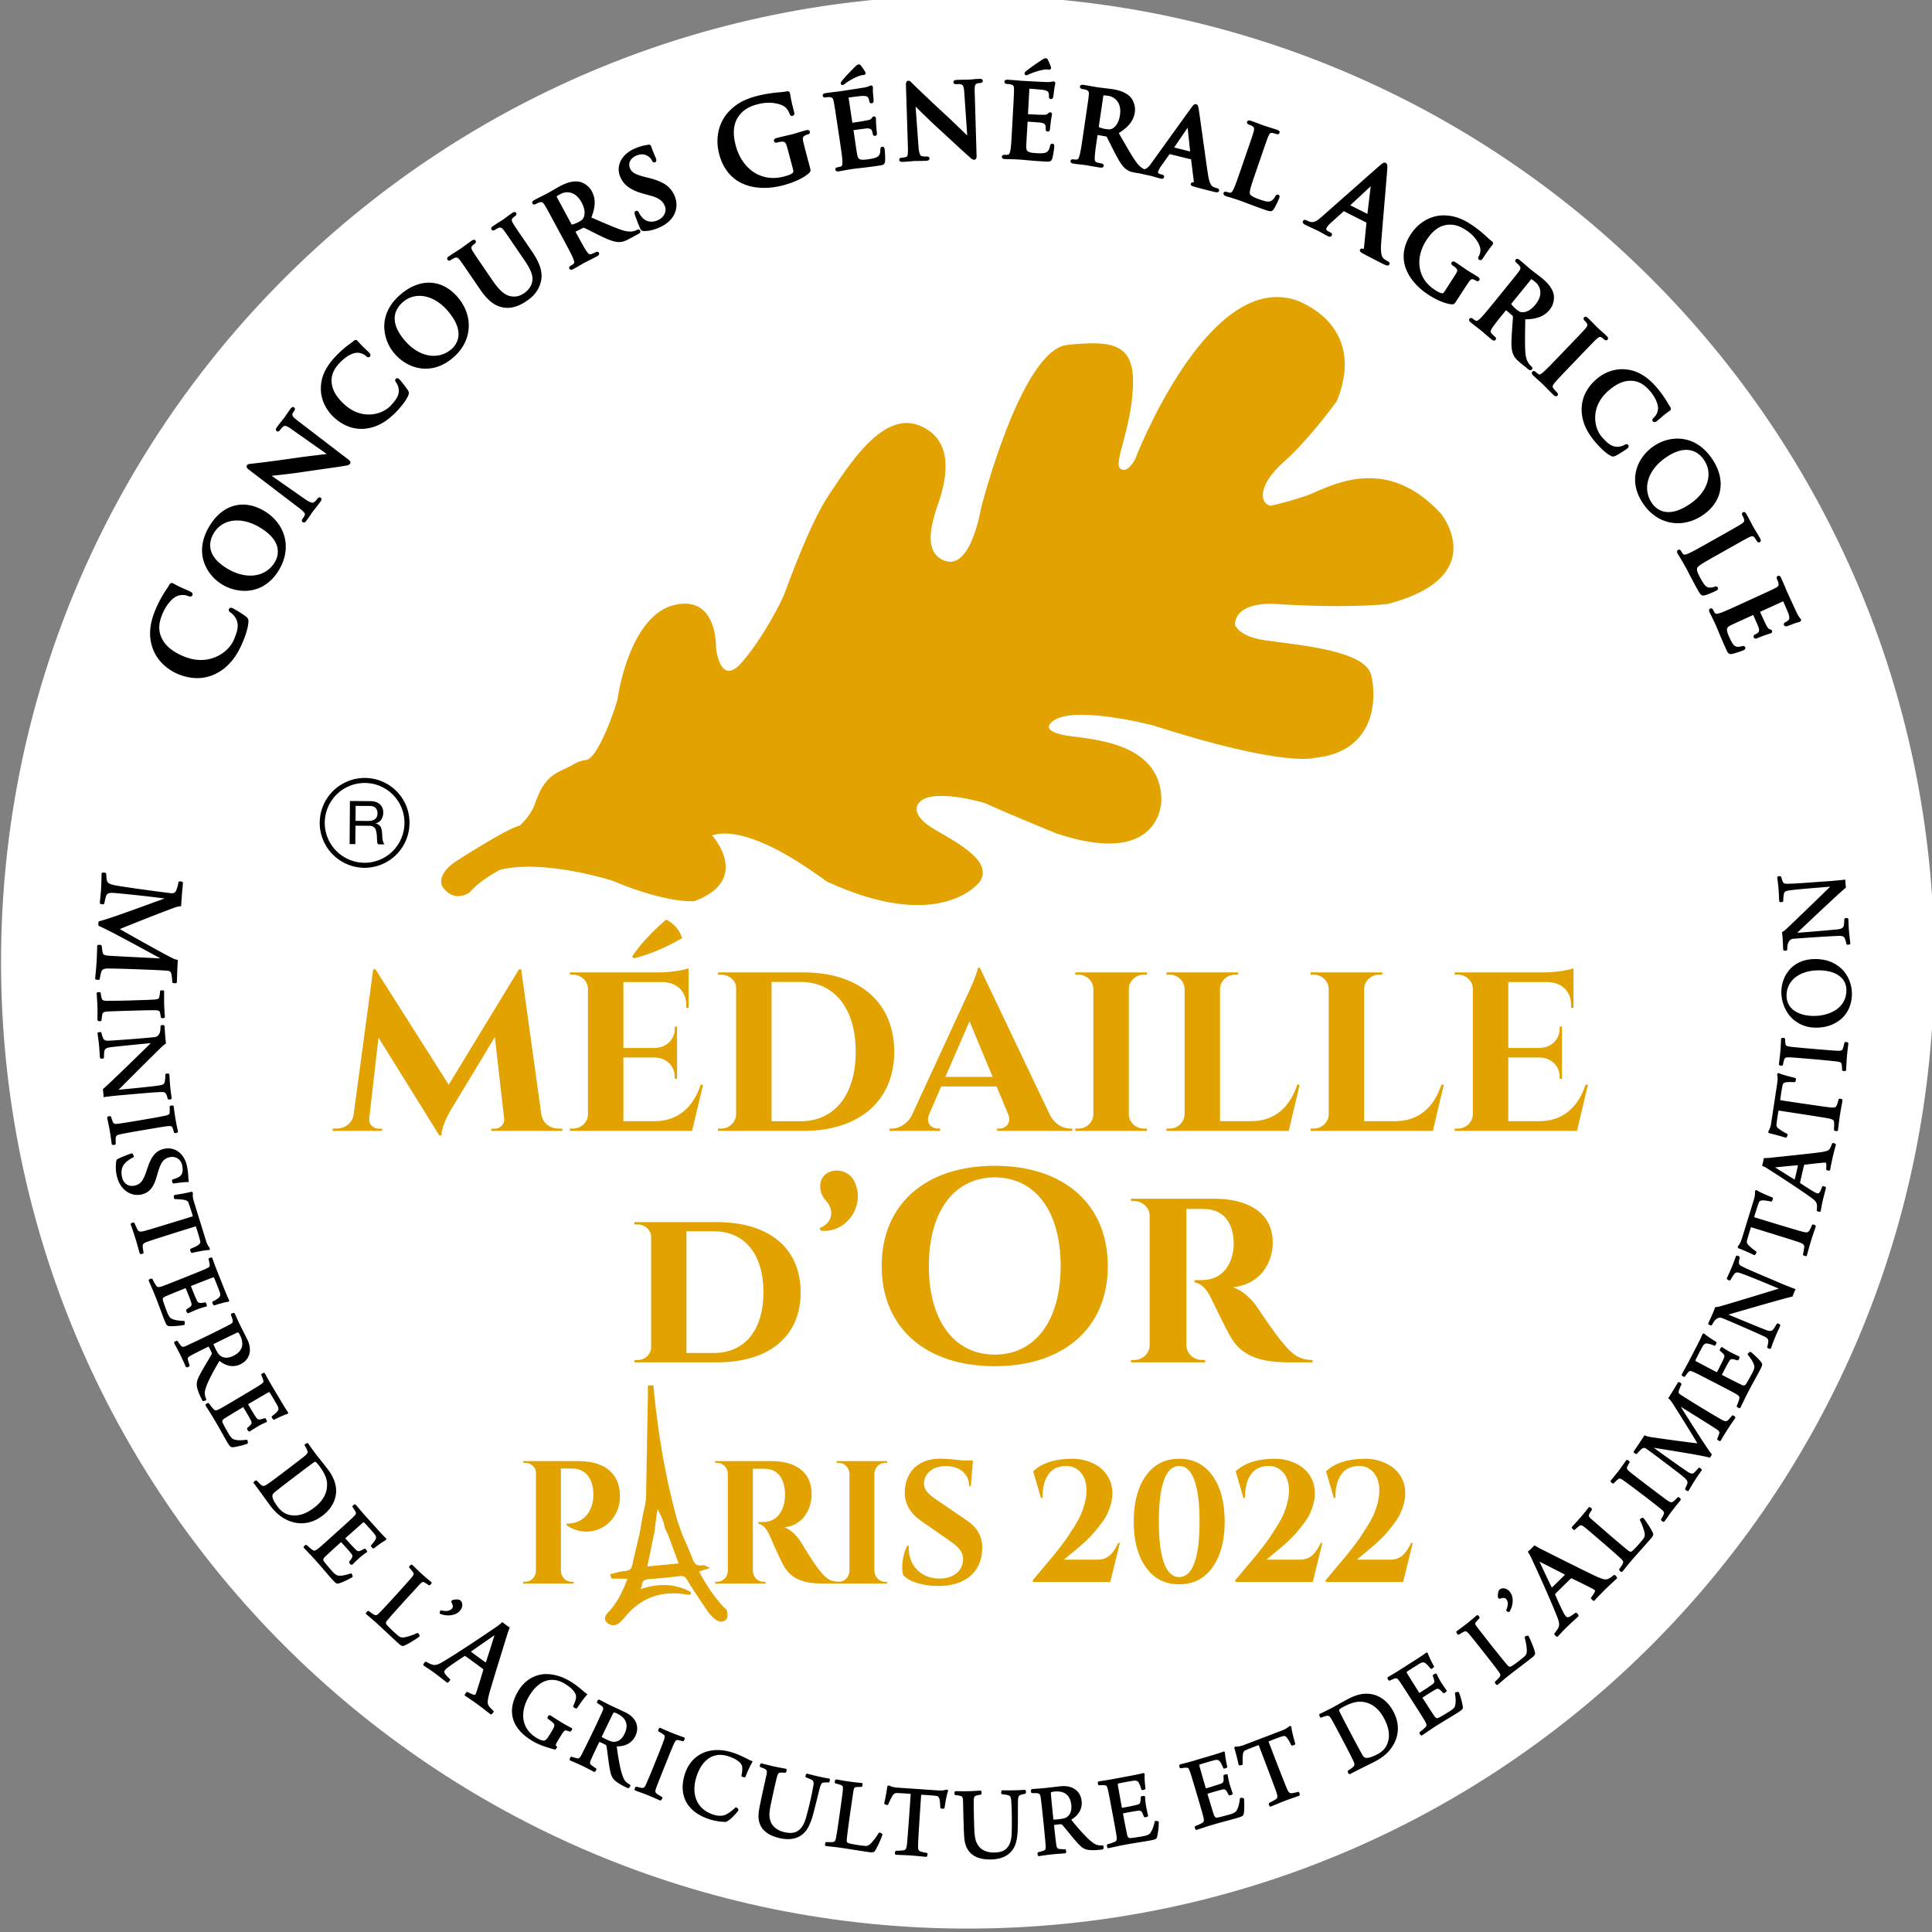 <?xml version="1.0" encoding="UTF-8" standalone="no"?>
<svg width="163.316" height="163.316" viewBox="0 0 43.211 43.211" xmlns="http://www.w3.org/2000/svg">
  <rect x="0" y="0" width="43.211" height="43.211" fill="#808080" stroke="none"/>
  <defs>
    <clipPath clipPathUnits="userSpaceOnUse" id="a">
      <path d="M102.822 343.812h122.487v122.487H102.822Z"/>
    </clipPath>
  </defs>
  <g clip-path="url(#a)" transform="matrix(.353 0 0 -.353 -36.273 164.5)">
    <path d="M222.767 405.24c0-32.214-26.114-58.328-58.327-58.328-32.214 0-58.328 26.114-58.328 58.327 0 32.213 26.114 58.328 58.328 58.328 32.213 0 58.327-26.115 58.327-58.328" fill="#fff"/>
    <path d="M225.31 405.055c0-33.824-27.42-61.244-61.244-61.244s-61.244 27.42-61.244 61.244 27.42 61.244 61.244 61.244 61.244-27.42 61.244-61.244" fill="#fff"/>
    <path d="M125.861 416.397a2.533 2.533 0 0 1-2.529-2.505 2.534 2.534 0 0 1 2.507-2.551h.01a2.53 2.53 0 0 1 2.533 2.507 2.5 2.5 0 0 1-.718 1.79 2.514 2.514 0 0 1-1.786.759h-.017m-.014-5.375h-.01a2.854 2.854 0 0 0-2.824 2.873 2.853 2.853 0 0 0 2.867 2.82 2.824 2.824 0 0 0 2.012-.853 2.814 2.814 0 0 0 .81-2.016 2.85 2.85 0 0 0-2.855-2.824"/>
    <path d="M126.28 414.007a.453.453 0 0 1 .198.074c.06.035.108.085.142.146a.497.497 0 0 1 .053.241.482.482 0 0 1-.109.337c-.077.088-.2.133-.372.134l-.902.007-.007-.948.755-.009c.085 0 .165.004.241.018m-.066 1.238c.263 0 .465-.066.61-.198.145-.127.217-.302.215-.524a.831.831 0 0 0-.117-.433.592.592 0 0 0-.363-.254v-.007a.564.564 0 0 0 .195-.079.503.503 0 0 0 .116-.129.596.596 0 0 0 .062-.169c.015-.06.024-.124.033-.189.002-.067.007-.134.01-.205.001-.066.007-.136.016-.203.01-.068.027-.13.042-.19a.526.526 0 0 1 .086-.159l-.406.004a.237.237 0 0 0-.05.112 1.057 1.057 0 0 0-.015.165 2.328 2.328 0 0 0-.008.195 1.955 1.955 0 0 1-.058.392.39.39 0 0 1-.2.266.532.532 0 0 1-.213.043l-.888.007-.012-1.169-.36.003.02 2.731z"/>
    <path d="M132.522 409.47s-.993-.746-1.74.372c0 0-.436.684.808 1.554 0 0 3.358 2.174 4.103 2.3 0 0 .684.621.93 1.305.25.683.559 1.68 1.678 2.178 1.12.495.872.558 1.619.683.745.122 1.926 3.478 1.988 3.977.06.496.869 5.222 3.606 5.843 2.734.62 2.608-2.736 2.608-2.736s.249-2.485 1.616-.932c1.367 1.554 2.549 3.914 2.736 4.412.186.498 1.616 4.476 2.797 6.217 1.182 1.74 3.356 5.344 5.718 4.411 2.363-.93 1.618-3.604 1.368-4.473-.25-.87-1.431-3.48.25-4.103 1.675-.62 2.298 3.293 2.298 3.293s2.548 10.07 5.47 10.381c2.922.311 4.289.065 4.164-2.67-.125-2.738-1.242-4.786-.808-5.163.435-.372.933.562.933.562s4.539 11.871 10.13 10.13c0 0 4.662-1.429 2.672-6.402 0 0-1.678-2.36-3.355-3.854-1.677-1.492-1.555-2.609-.87-2.797 0 0 .932.188 2.235.623 1.308.434 4.913 2.858 8.579-1.118 0 0 3.23-3.98-3.356-5.72 0 0-2.297-.309-7.208 0 0 0-2.426.187-2.49-1.306 0 0 .189-.744 1.868-.994 2.183-.322 6.4-.62 6.774-2.238.37-1.615.186-4.848-3.604-5.22 0 0-1.866-.62-10.194 2.051 0 0-5.655 1.491-6.59.062 0 0-.371-.435.995-.682 1.369-.252 6.09-.312 6.09-4.103 0 0 .065-4.35-6.65-2.113 0 0-3.045 1.241-4.538 1.926 0 0-3.541 1.057-4.226-.063 0 0-.56-.682 1.058-1.616 1.616-.932 3.668-2.05 2.859-3.295 0 0-2.423-3.356-9.696 0 0 0-.932.686-1.925 1.308-.997.622-3.67 2.176-5.348 1.615 0 0 2.55-2.796-1.118-4.165 0 0-1.678-.184-5.222 1.304 0 0-4.287 1.37-7.086.685 0 0-1.242-.62-1.926-1.43M137.055 395.397c.095-.567.556-.898 1.091-.898h.238v-.144h-4.498v.136h.234c.322 0 .619.302.583.612l-.592 5.197-2.804-4.646s-.557-.89-.577-1.586h-.141l-3.852 6.196-.59-5.161c-.035-.31.262-.612.584-.612h.233v-.136h-3.133v.143h.237c.538 0 1.017.332 1.095.899l1.241 9.198h.138l4.645-7.317 4.453 7.313h.137zM142.809 405.386c.506.831 1.502 1.795 2.153 2.354.532-.264.83-.652 1.015-1.165-.891-.542-2.082-1.062-3.063-1.289Zm3.8-11.032h-7.75l.003.143h.189c.524 0 .95.403.959.902v7.997c-.034.478-.45.855-.957.855h-.19l-.001.143h5.739c.645.006 1.508.15 1.786.261v-2.508l-.151.003v.168c.002.863-.564 1.427-1.462 1.463h-2.518v-4.173h1.984c.735.014 1.272.531 1.269 1.23v.124l.146.002v-3.315l-.146.002v.124c.002.692-.525 1.207-1.25 1.228h-2.004v-4.036h1.966c1.495 0 2.465.89 2.929 2.314h.15zM151.643 394.964h1.852c2.145 0 3.48 1.688 3.48 4.405 0 2.726-1.34 4.42-3.48 4.42h-1.852Zm2.034 9.43c3.536 0 5.74-1.923 5.74-5.025 0-3.095-2.204-5.015-5.74-5.015h-5.431l.001.143h.19c.523 0 .947.401.958.9v8.034c0 .461-.458.82-.953.82h-.19l-.001.143ZM165.65 397.774l-1.465 3.522-1.533-3.522Zm3.645-2.444c.324-.587.836-.832 1.277-.832h.125v-.143h-4.769v.142h.132c.386 0 .806.326.578.9l-.737 1.773h-3.512l-.766-1.773c-.246-.574.185-.9.572-.9h.132v-.142h-3.21v.143h.135c.425 0 .941.238 1.26.808l3.461 7.497c.106.219.7 1.462.736 1.879h.135zM175.429 394.354h-4.548l.003.143h.189c.524 0 .949.403.959.902v7.957c-.013.496-.437.897-.96.897h-.188l-.002.143h4.547l-.003-.144h-.19c-.52 0-.943-.398-.958-.893v-7.96c.01-.498.435-.901.959-.901h.189zM184.41 394.354h-7.75l.003.143h.189c.524 0 .949.403.959.902v7.95c-.01.5-.435.902-.96.902h-.188l-.003.143h4.548l-.003-.143h-.19c-.523 0-.948-.402-.958-.902v-8.382h1.965c1.495 0 2.466.89 2.93 2.314h.149ZM193.543 394.354h-7.75l.002.143h.19c.523 0 .948.403.958.902v7.95c-.01.5-.435.902-.959.902h-.189l-.003.143h4.548l-.003-.143h-.189c-.524 0-.949-.402-.959-.902v-8.382h1.965c1.495 0 2.466.89 2.93 2.314h.15ZM202.675 394.354h-7.75l.002.143h.19c.524 0 .949.403.959.902v7.997c-.035.478-.45.856-.957.856h-.19l-.001.142h5.738c.646.006 1.509.149 1.787.261v-2.508l-.152.003v.168c.002.863-.564 1.427-1.462 1.463h-2.518v-4.173h1.985c.735.014 1.27.531 1.269 1.23v.124l.145.002v-3.315l-.146.002v.124c.002.692-.525 1.207-1.25 1.228h-2.004v-4.036h1.966c1.496 0 2.466.89 2.93 2.314h.15zM146.25 380.282h1.744c1.933 0 3.133 1.434 3.133 3.843 0 2.422-1.191 3.866-3.134 3.866h-1.743Zm1.926 8.292c3.318 0 5.31-1.66 5.31-4.45 0-2.787-1.992-4.436-5.31-4.436h-5.22v.148h.192c.473 0 .857.358.865.802v7.016c-.023.448-.402.773-.881.773h-.186v.147zM154.698 388.204c.726.265 1.008 1.047.384 1.731-.433.474-.503 1.226-.053 1.638.519.48 1.523.313 1.87-.44.733-1.565-.57-3.303-2.15-3.099ZM169.96 385.792c0 3.464-1.61 5.615-4.177 5.615-2.566 0-4.175-2.15-4.175-5.615 0-3.464 1.61-5.615 4.175-5.615 2.567 0 4.176 2.151 4.176 5.615m2.988 0c0-3.919-2.79-6.348-7.164-6.348-4.373 0-7.163 2.43-7.163 6.348 0 3.92 2.79 6.35 7.163 6.35s7.164-2.43 7.164-6.35M179.719 390.055c1.875 0 3.678-.73 3.678-2.793 0-1.247-.777-2.647-2.531-2.814.651-.204 1.233-.792 1.576-1.311.047-.072.975-1.481 1.558-2.178.666-.813 1.107-1.11 1.913-1.123v-.148h-1.506c-1.692 0-2.922.35-3.632 1.535-.376.628-1.073 2.094-1.288 2.537-.3.618-.646.932-1.047.998v.141h.472c.831.008 1.677.415 1.953 1.712.036.18.07.418.057.717-.062 1.416-.808 2.05-1.824 2.074-.41.016-.979 0-1.173.005v-8.64c.011-.516.45-.93.994-.93h.192l.003-.148h-4.7l.001.147h.195c.54 0 .977.412.99.924v8.217c-.01.515-.449.931-.988.93h-.196l-.004.149ZM139.418 373.43c1.801 0 2.582-.913 2.618-2.124.066-1.91-1.88-2.977-3.382-1.94v.105c-.008.008 1.267-.133 1.633 1.264.05.195.074.455.064.666-.029.945-.512 1.561-1.355 1.561h-.702v-6.482c.007-.386.306-.696.674-.696h.134l.001-.11h-3.199l.002.11h.133c.368 0 .667.31.674.696v6.201c0 .374-.32.64-.672.64h-.132v.11zM151.676 373.43c1.277 0 2.504-.546 2.504-2.09 0-.932-.528-1.98-1.723-2.105.444-.153.84-.593 1.073-.982.033-.054.664-1.107 1.061-1.628.454-.608.754-.831 1.302-.84v-.111h-1.024c-1.152 0-1.99.262-2.473 1.149-.256.469-.73 1.566-.877 1.897-.205.463-.44.698-.713.747v.105h.321c.567.007 1.142.31 1.33 1.28.024.136.048.314.04.538-.043 1.06-.55 1.534-1.243 1.55-.279.014-.667.002-.799.005v-6.464c.007-.386.306-.697.677-.696h.131l.002-.111h-3.2v.11h.133c.367 0 .665.308.674.692v6.147c-.007.386-.306.697-.673.697h-.134l-.002.11Z" fill="#e2a300"/>
    <path d="M158.967 365.673h-3.198l.001.111h.134c.368 0 .667.311.674.697v6.146c-.009.384-.307.692-.674.692h-.134v.111h3.197l-.002-.11h-.133c-.366 0-.664-.307-.674-.69v-6.149c.007-.386.305-.697.674-.697h.133zM164.043 369.65c.626-.429.99-1.009.945-1.838-.064-1.443-1.098-2.294-2.782-2.294-.943 0-1.828.256-2.213.673-.174.463-.025 1.398.25 1.881h.093c-.085-1.155.722-2.109 1.985-2.087.915.018 1.456.552 1.455 1.246.001.45-.276.75-.842 1.144l-1.834 1.281c-.725.506-1.084 1.181-1.008 1.99.09 1.146.89 1.938 2.216 1.938.34 0 .953-.049 1.434-.113h.661l-.137-1.629h-.102c0 .77-.594 1.276-1.484 1.276-.829 0-1.353-.472-1.378-1.066-.026-.437.292-.729.734-1.03z" fill="#e2a300"/>
    <path d="M145.587 369.616c-.776 2.813-1.251 5.664-1.516 8.515h-.172c0-.198.005-.395 0-.591-.038-2.11-.08-4.218-.112-6.33-.007-.44-.123-.792-.23-1.324l-.147-.863c-.03-.148-.052-.267-.08-.381-.14-.606-.29-1.207-.419-1.814-.06-.285-.222-.44-.61-.464-.259-.017-.51-.11-.766-.166.012-.038.022-.077.031-.115l1.044-.015c-.018-.09-.023-.165-.05-.233-.286-.723-.606-1.436-1.197-2.047-.185-.192-.285-.407-.01-.58.282-.18.52-.034.703.152.159.164.296.344.452.51.9.952 2.055 1.437 3.585 1.227l.403-.051c-1.064.587-2.165.542-3.32.115.078.213.154.357.177.507.048.263.227.36.554.383.63.043 1.26.109 1.889.18.288.034.426-.034.559-.256.426-.7.893-1.382 1.36-2.067a2.08 2.08 0 0 1 .373-.391c.177-.156.43-.236.606-.06.103.1.05.307.035.465-.009.064-.113.12-.172.18-.69.732-1.201 1.539-1.644 2.393l.575.18c-.07.033-.09.048-.113.054a.177.177 0 0 1-.08.01c-.458-.073-.621.139-.738.444-.207.54-.45 1.075-.681 1.614Zm-1.281.724c.065-.025-.035-.1 0 0 .014.044.06.158.07.242.013.11.005.222.005.332.021-.495.464-.928.59-1.687l.224-.487.69-1.874-2.232-.217c.166.806.318 1.545.472 2.28z" fill="#e2a300" fill-rule="evenodd"/>
    <path d="M145.587 369.616c-.776 2.813-1.251 5.664-1.516 8.515h-.172c0-.198.005-.395 0-.591-.038-2.11-.08-4.218-.112-6.33-.007-.44-.123-.792-.23-1.324l-.147-.863c-.03-.148-.052-.267-.08-.381-.14-.606-.29-1.207-.419-1.814-.06-.285-.222-.44-.61-.464-.259-.017-.51-.11-.766-.166.012-.038.022-.077.031-.115l1.044-.015c-.018-.09-.023-.165-.05-.233-.286-.723-.606-1.436-1.197-2.047-.185-.192-.285-.407-.01-.58.282-.18.52-.034.703.152.159.164.296.344.452.51.9.952 2.055 1.437 3.585 1.227l.403-.051c-1.064.587-2.165.542-3.32.115.078.213.154.357.177.507.048.263.227.36.554.383.63.043 1.26.109 1.889.18.288.034.426-.034.559-.256.426-.7.893-1.382 1.36-2.067a2.08 2.08 0 0 1 .373-.391c.177-.156.43-.236.606-.06.103.1.05.307.035.465-.009.064-.113.12-.172.18-.69.732-1.201 1.539-1.644 2.393l.575.18c-.07.033-.09.048-.113.054a.177.177 0 0 1-.08.01c-.458-.073-.621.139-.738.444-.207.54-.45 1.075-.681 1.614Zm-1.281.724c.065-.025-.035-.1 0 0 .014.044.06.158.07.242.013.11.005.222.005.332.021-.495.464-.928.59-1.687l.224-.487.69-1.874-2.232-.217c.166.806.318 1.545.472 2.28z" fill="none" stroke="#e2a300" stroke-width=".187"/>
    <path d="M113.997 423.313c.43-.182.85-.273 1.255-.273.398 0 .78.088 1.148.264.76.369 1.313 1.01 1.739 2.02.17.402.352.954.358 1.297 0 .153-.031.218-.151.316-.2.163-.761.497-.854.536-.062.027-.113.03-.156.014a.129.129 0 0 1-.071-.072c-.051-.12.044-.182.125-.235.103-.073.25-.233.325-.387.19-.381.098-.757-.14-1.32-.345-.82-1.598-1.72-3.19-1.05-.782.33-1.242.746-1.447 1.308-.15.418-.115.842.11 1.377.272.646.672 1.037.947 1.138a.97.97 0 0 0 .674 0 .416.416 0 0 1 .143-.04c.059.008.11.03.134.085.057.136-.083.206-.155.242-.07.038-.203.096-.344.158a8.332 8.332 0 0 0-.38.17c-.137.068-.218.115-.272.145a.867.867 0 0 1-.09.048c-.065.027-.156.016-.22-.1a3.724 3.724 0 0 0-.188-.298 7.178 7.178 0 0 1-.686-1.269c-.393-.932-.45-1.716-.176-2.47.377-1.036 1.29-1.49 1.562-1.604M116.285 432.196c.313.548.857.832 1.49.832.43 0 .899-.13 1.366-.396.68-.389 1.08-.83 1.19-1.31a1.277 1.277 0 0 0-.145-.905c-.55-.962-1.766-1.16-2.956-.48-.614.35-.987.751-1.111 1.194-.12.431.024.817.166 1.065m.606-3.257a2.78 2.78 0 0 1 1.365-.37c.81 0 1.643.39 2.209 1.38.397.695.5 1.427.297 2.116-.192.655-.658 1.222-1.31 1.594-1.332.76-2.664.348-3.476-1.074-.438-.766-.534-1.545-.277-2.253a2.698 2.698 0 0 1 1.192-1.393M118.55 436.227l3.02-2.302c.439-.332.537-.44.499-.547a.974.974 0 0 0-.136-.232c-.092-.124-.04-.191-.003-.22a.133.133 0 0 1 .097-.025c.061.009.104.06.145.116.14.189.262.37.335.478l.06.088c.025.035.062.08.11.14.09.112.216.27.376.486.032.044.131.179.02.263-.046.034-.121.05-.212-.073a.956.956 0 0 0-.216-.222c-.058-.041-.189-.06-.621.244l-2.056 1.437c.374.04 1.226.13 2.024.25.376.057.79.116 1.187.172.581.083 1.13.16 1.457.217.117.017.234.04.294.12.094.129-.067.248-.127.292l-3.228 2.473c-.29.222-.32.312-.278.427a.615.615 0 0 0 .09.148c.043.06.061.109.054.155a.118.118 0 0 1-.049.079c-.106.08-.2-.046-.24-.1-.126-.171-.226-.321-.29-.418-.03-.046-.052-.08-.067-.098a5.306 5.306 0 0 0-.139-.176c-.094-.118-.215-.27-.335-.433-.05-.066-.094-.131-.084-.196a.117.117 0 0 1 .047-.077.132.132 0 0 1 .094-.026c.054.008.093.052.12.089.048.064.136.183.21.229.093.054.178.073.513-.167l2.236-1.576a51.907 51.907 0 0 0-.507-.063c-.452-.055-1.014-.123-1.366-.174a99.415 99.415 0 0 0-2.823-.373l-.088-.01c-.124-.011-.213-.02-.266-.092a.13.13 0 0 1-.025-.1c.01-.063.06-.124.167-.203M123.898 439.577c.534-.494 1.122-.744 1.752-.744.08 0 .16.003.241.011.743.078 1.395.445 2.052 1.153.261.282.58.685.687.969.048.13.042.194-.03.315a6.229 6.229 0 0 1-.548.702.232.232 0 0 1-.088.055.124.124 0 0 1-.129-.036c-.084-.09-.019-.175.031-.243a1 1 0 0 0 .152-.415c.042-.368-.147-.65-.509-1.041-.53-.572-1.832-.94-2.943.089-.547.507-.802.987-.802 1.51.002.389.156.728.502 1.1.417.45.862.654 1.12.654h.01a.847.847 0 0 0 .54-.2c.051-.046.106-.087.168-.087a.125.125 0 0 1 .087.041c.094.101-.008.21-.055.26-.047.053-.139.14-.237.233-.093.089-.192.181-.263.257a3.418 3.418 0 0 0-.182.2.785.785 0 0 1-.06.067c-.049.046-.134.065-.224-.017-.072-.063-.156-.124-.245-.189a6.347 6.347 0 0 1-.951-.845c-.607-.655-.889-1.288-.889-1.996 0-.974.622-1.626.813-1.803M128.275 446.86c.31.269.677.4 1.06.4.602 0 1.245-.323 1.778-.938.513-.594.745-1.142.687-1.632a1.269 1.269 0 0 0-.436-.804c-.84-.725-2.05-.508-2.948.529-1.105 1.277-.562 2.08-.141 2.445m1.454-4.214c.564 0 1.165.206 1.743.705.605.524.944 1.18.982 1.897.036.682-.215 1.37-.707 1.938-1.003 1.16-2.396 1.215-3.634.144-.667-.578-1.017-1.28-1.01-2.033a2.7 2.7 0 0 1 .663-1.71c.476-.55 1.184-.941 1.963-.941M131.234 449.492a.27.27 0 0 1 .105.048c.078.054.162.102.202.117.153.062.22.038.345-.125.125-.16.223-.303.766-1.098l.544-.796c.472-.69.944-1.046 1.486-1.122.075-.011.148-.016.219-.016.58 0 1.044.317 1.255.46.316.217.699.546.864 1.177.188.712-.18 1.386-.605 2.007l-.408.597c-.54.789-.636.93-.74 1.105-.118.196-.103.264-.025.342.055.052.079.076.132.112.045.03.093.07.103.126a.118.118 0 0 1-.021.093c-.076.11-.206.022-.25-.008a13.68 13.68 0 0 1-.428-.311c-.077-.056-.137-.101-.16-.116l-.017-.011a18.383 18.383 0 0 1-.6-.388c-.054-.036-.107-.078-.118-.136a.12.12 0 0 1 .02-.093c.034-.05.102-.092.228-.006.057.039.144.09.186.106.152.062.22.038.345-.124.127-.163.24-.328.78-1.118l.454-.665c.382-.558.667-1.021.585-1.472-.074-.408-.374-.65-.5-.736-.183-.126-.416-.252-.756-.22-.316.029-.685.169-1.25.996l-.51.745c-.558.817-.654.958-.758 1.132-.118.196-.103.265-.023.345.054.05.078.075.13.11.038.026.083.063.093.117a.12.12 0 0 1-.022.094.116.116 0 0 1-.077.052c-.054.01-.111-.017-.177-.063-.101-.07-.238-.17-.363-.263a17.018 17.018 0 0 0-.274-.198 10.283 10.283 0 0 0-.29-.188c-.153-.1-.332-.214-.49-.322-.066-.044-.113-.085-.123-.14a.112.112 0 0 1 .02-.091.121.121 0 0 1 .123-.055M138.982 451.774s-.008.007-.024.037l-.93 1.724c-.009.014-.01.02-.007.017.05.049.176.12.268.17.294.158.904.223 1.317-.543.268-.498.195-.816.126-.961-.049-.103-.09-.157-.315-.278a1.607 1.607 0 0 0-.435-.166m-2.374 1.275a.238.238 0 0 1 .11.037c.083.045.172.084.214.095.156.046.222.014.33-.16.106-.171.187-.321.658-1.193l.544-1.007c.277-.514.517-.958.614-1.205.073-.192.08-.272.027-.315a.907.907 0 0 0-.175-.123c-.039-.02-.09-.053-.108-.107a.114.114 0 0 1 .01-.09.122.122 0 0 1 .113-.068c.035 0 .078.012.133.04.133.073.31.176.452.259.098.057.181.106.224.129l.19.097c.175.088.432.217.645.332a.277.277 0 0 1 .102.08.126.126 0 0 1 .011.14.12.12 0 0 1-.072.06.156.156 0 0 1-.123-.02 2.882 2.882 0 0 0-.278-.121c-.114-.043-.18-.007-.299.166-.154.219-.397.67-.678 1.19l-.03.058.472.24c.033.019.044.018.059.012.065-.025.249-.118.463-.225.16-.082.342-.173.51-.255.581-.282.935-.426 1.252-.426h.004c.206 0 .376.056.692.226l.533.288c.05.027.102.06.12.118a.125.125 0 0 1-.013.1c-.03.056-.102.089-.195.04a.995.995 0 0 0-.159-.065c-.09-.027-.328-.1-.785.048-.447.148-.994.386-1.687.687l-.263.115c.272.694.28 1.195.025 1.666-.205.379-.589.582-.86.61-.446.05-.863-.135-1.21-.322-.084-.045-.223-.126-.366-.21-.156-.09-.317-.182-.417-.236-.044-.024-.125-.063-.224-.113-.16-.08-.37-.185-.555-.285-.07-.038-.12-.074-.137-.128a.112.112 0 0 1 .01-.092.117.117 0 0 1 .117-.067M143.582 453.715l.361-.097c.613-.164.811-.373.933-.657.126-.293.01-.713-.455-.913-.228-.099-.662-.2-1.008.215a1.315 1.315 0 0 0-.17.261c-.065.15-.155.136-.203.115-.125-.054-.066-.223-.046-.28l.007-.018c.041-.115.166-.465.3-.774.063-.146.112-.198.267-.2h.024c.291 0 .571.067.93.221.388.168.67.388.861.673.362.553.227 1.076.113 1.34-.255.593-.706.902-1.663 1.14l-.218.053c-.668.17-.84.315-.937.541-.142.33.014.647.395.811.34.146.56.063.698-.012a.71.71 0 0 0 .287-.288c.07-.16.166-.138.205-.12.053.021.082.071.078.134a.515.515 0 0 1-.05.17 9.119 9.119 0 0 0-.283.721c-.03.072-.097.1-.194.081a3.173 3.173 0 0 1-.842-.24c-.839-.362-1.214-1.103-.913-1.804.227-.527.683-.848 1.523-1.073M151.168 454.101c.41 0 .824.061 1.22.166.332.087 1.157.34 1.64.784.104.104.095.16.044.353l-.213.803c-.09.346-.162.618-.21.827-.059.25-.004.33.117.387a.99.99 0 0 0 .172.067c.057.014.096.04.118.077a.123.123 0 0 1 .012.096c-.038.144-.199.102-.252.089-.12-.033-.278-.08-.432-.125a10.616 10.616 0 0 0-.383-.113c-.089-.024-.223-.055-.374-.09a23.348 23.348 0 0 1-.648-.158c-.06-.016-.22-.059-.183-.203.01-.038.052-.125.214-.082.103.027.213.048.263.048.193.012.266-.048.332-.27.062-.208.133-.478.226-.832l.176-.666c.034-.127.01-.18-.039-.219-.135-.112-.372-.175-.546-.22-.695-.183-1.356-.086-1.914.281-.54.356-.943.955-1.136 1.685-.205.777-.148 1.38.175 1.842.345.489.795.662 1.23.776.805.212 1.431.007 1.648-.13.223-.143.312-.36.365-.49.04-.1.103-.14.184-.118.151.04.108.202.092.262-.179.678-.22.952-.24 1.085-.008.043-.012.07-.018.09-.025.096-.092.135-.21.113a4.846 4.846 0 0 0-.563-.067 8.67 8.67 0 0 1-1.285-.216c-.558-.147-1.203-.356-1.8-.98-.66-.686-.894-1.7-.627-2.71.418-1.582 1.602-2.142 2.845-2.142M158.81 456.536c-.01.062-.027.19-.154.171-.116-.017-.118-.123-.12-.18-.005-.249-.052-.368-.18-.452-.137-.092-.395-.13-.55-.155-.643-.097-.686-.005-.752.361-.024.13-.074.475-.111.728l-.11.75c.217.031.746.104.852.11.225.008.285-.07.317-.148.02-.05.032-.107.043-.156l.012-.054c.013-.08.072-.125.153-.112.132.02.109.167.102.216-.004.024-.011.11-.02.204l-.018.221a5.152 5.152 0 0 0-.017.401c-.001.04-.001.063-.004.078-.011.075-.066.117-.14.108-.062-.01-.095-.06-.14-.132-.032-.05-.113-.077-.242-.108a20.217 20.217 0 0 0-.97-.159l-.24 1.596c.182.026.763.101.859.104.31.007.35-.057.39-.129a.61.61 0 0 0 .063-.195c.006-.042.018-.092.06-.124a.13.13 0 0 1 .096-.02c.04.005.112.032.118.152 0 .055-.011.186-.021.302-.005.058-.01.107-.011.132-.017.196-.013.293-.011.352a.57.57 0 0 1-.001.075c-.02.125-.114.12-.135.115-.031-.005-.058-.019-.082-.03a.49.49 0 0 0-.032-.016 2.587 2.587 0 0 0-.251-.074c-.112-.023-1.288-.2-1.574-.244a11.174 11.174 0 0 0-.326-.039l-.073-.008c-.078-.012-.162-.022-.248-.034a10.509 10.509 0 0 1-.264-.036c-.06-.009-.214-.033-.194-.165a.122.122 0 0 1 .048-.084c.045-.032.103-.029.154-.02.093.013.19.02.233.016.164-.01.214-.062.257-.262.042-.197.067-.366.215-1.346l.169-1.122c.087-.582.163-1.085.172-1.353.003-.205-.018-.282-.082-.306a.982.982 0 0 0-.207-.055c-.043-.007-.103-.02-.136-.065a.114.114 0 0 1-.021-.088.128.128 0 0 1 .092-.105.22.22 0 0 1 .066-.009c.019 0 .04.002.064.006a4.8 4.8 0 0 1 .206.036c.075.015.154.03.23.042.148.03.283.05.357.06.2.03.407.054.657.08l.178.022c.24.03.542.066.919.123.244.037.354.053.38.285.013.14-.002.588-.025.74M156.14 460.616l.015.001c.028.004.05.02.1.056l.035.026c.206.157.665.432.995.525a.836.836 0 0 0 .207.031.123.123 0 0 1 .098.07c.02.044.01.093-.028.148a4.292 4.292 0 0 1-.244.36c-.04.051-.08.104-.172.092a.335.335 0 0 1-.156-.095c-.088-.076-.68-.676-.906-.969-.033-.044-.067-.09-.059-.147a.115.115 0 0 1 .046-.075.119.119 0 0 1 .07-.023M164.485 455.886c.159.007.15.208.146.282l-.12 4.067c-.01.364.04.444.157.483.067.02.11.023.172.025.172.01.186.103.185.144-.007.133-.163.126-.23.123-.213-.01-.392-.028-.508-.039a1.936 1.936 0 0 0-.116-.01 5.48 5.48 0 0 0-.223-.005 14.44 14.44 0 0 1-.548-.012c-.083-.004-.161-.01-.206-.059a.124.124 0 0 1-.031-.087c.003-.05.033-.133.189-.125.079.004.225.011.306-.018.1-.037.168-.092.194-.503l.187-2.73-.371.358c-.326.314-.732.705-.993.945a99.169 99.169 0 0 0-2.07 1.954l-.062.061c-.087.09-.144.155-.241.15-.158-.009-.148-.23-.145-.303l.12-3.796c.019-.55-.002-.694-.11-.733a1.045 1.045 0 0 0-.263-.042c-.047-.002-.105-.01-.143-.05a.116.116 0 0 1-.03-.086.126.126 0 0 1 .042-.09c.036-.034.085-.04.137-.04h.045a12.544 12.544 0 0 1 .687.052c.042.002.1.002.175.003.143 0 .346.002.617.015.055.002.222.01.216.151a.116.116 0 0 1-.08.106.256.256 0 0 1-.111.013.943.943 0 0 0-.308.026c-.068.021-.164.11-.202.637l-.182 2.501c.263-.262.874-.869 1.47-1.412.284-.258.594-.545.89-.82.428-.395.832-.768 1.08-.984.086-.08.18-.159.278-.152M167.78 461.235h.006c.025 0 .05.01.097.033l.046.02c.233.11.738.288 1.081.314a.893.893 0 0 0 .21-.012.124.124 0 0 1 .11.049c.026.04.027.09.001.15a4.676 4.676 0 0 1-.166.402c-.03.062-.059.12-.149.124a.323.323 0 0 1-.172-.06c-.102-.057-.805-.525-1.085-.766-.04-.037-.084-.076-.087-.132a.117.117 0 0 1 .108-.122M169 455.77c.052-.004.1-.006.14-.006.151 0 .233.033.29.207.04.132.116.575.124.73.003.056.007.116-.032.16a.123.123 0 0 1-.084.038c-.12.004-.14-.096-.154-.152-.055-.244-.125-.35-.267-.407-.154-.062-.414-.048-.57-.04-.65.035-.675.134-.665.505.003.13.022.458.038.721l.044.772c.2-.012.75-.048.857-.066.22-.036.265-.126.281-.208.01-.054.01-.11.011-.16l.001-.056c-.004-.082.046-.137.126-.14a.129.129 0 0 1 .091.03c.048.043.051.114.054.16.001.026.012.12.024.22.01.074.02.151.024.204.028.213.052.331.064.395a.64.64 0 0 1 .013.08.123.123 0 0 1-.03.095.116.116 0 0 1-.084.037c-.062.003-.109-.042-.165-.1-.037-.038-.105-.053-.259-.058a22.04 22.04 0 0 0-.983.041l.088 1.612c.19-.012.771-.056.863-.072.307-.054.33-.126.356-.205a.607.607 0 0 0 .021-.204c-.002-.042 0-.094.035-.134a.129.129 0 0 1 .09-.04c.035-.002.116.007.146.127.011.053.027.184.04.3l.016.131c.023.195.047.29.06.347.008.034.013.055.014.073.002.03.001.072-.029.105a.112.112 0 0 1-.078.036c-.03.002-.062-.007-.088-.014-.01-.003-.02-.006-.034-.008a2.5 2.5 0 0 0-.262-.022c-.074 0-.649.03-1.59.08-.075.004-.19.014-.326.027l-.075.007c-.078.004-.163.01-.248.017-.09.006-.18.013-.268.017-.06.005-.216.012-.223-.122a.122.122 0 0 1 .03-.09c.037-.043.095-.05.147-.054.094-.005.191-.018.232-.03.158-.043.197-.104.198-.309.001-.203-.008-.373-.062-1.36l-.063-1.16c-.03-.578-.058-1.075-.103-1.334-.039-.203-.075-.274-.143-.284-.072-.012-.142-.016-.213-.012-.156.008-.183-.07-.185-.118a.126.126 0 0 1 .031-.093c.033-.036.085-.054.164-.059.063-.003.135-.004.21-.005.077 0 .156 0 .234-.006.153-.002.291-.009.361-.013.18-.01.37-.025.66-.055l.192-.015a29.9 29.9 0 0 1 .913-.064M176.846 456.247h-.002l.021.074Zm-3.13 2.463c-.083-.56-.333-.77-.474-.846-.103-.055-.165-.072-.418-.035a1.634 1.634 0 0 0-.449.127c0 .001-.003.01.003.043l.285 1.941c.002.012.004.018.006.018l.001-.002c.067.011.212-.008.315-.024.332-.048.858-.36.731-1.223m4.489-2.39.019.074zm-1.056.341.856 1.255.158-1.507Zm-.838-1.195.55.778 1.361-.334.175-1.414a.078.078 0 0 0-.005-.043c-.04.005-.158.023-.184-.09-.03-.112.087-.147.199-.181l.027-.008c.497-.137.951-.25 1.169-.304.098-.024.186-.046.254-.046.072 0 .121.024.139.094a.12.12 0 0 1-.012.095c-.025.04-.068.056-.112.067a1.365 1.365 0 0 0-.237.083c-.077.04-.237.123-.336.76-.087.567-.233 1.62-.362 2.548-.109.781-.203 1.457-.233 1.632-.026.16-.052.275-.161.302-.121.029-.207-.088-.316-.237l-2.516-3.494c-.159-.223-.287-.355-.447-.392-.111.048-.31.16-.539.484-.271.388-.568.909-.945 1.568l-.138.241c.633.394.939.793 1.017 1.322.062.425-.124.82-.324 1.005-.329.307-.772.408-1.163.466-.096.014-.262.034-.432.053-.174.022-.353.043-.462.059l-.255.044c-.177.031-.403.072-.607.103-.059.007-.214.029-.234-.103-.009-.06.013-.137.163-.16.094-.013.189-.034.228-.05.154-.058.187-.121.169-.326-.017-.204-.043-.377-.185-1.339l-.167-1.135c-.081-.555-.158-1.081-.229-1.344-.057-.197-.099-.265-.168-.27a1.03 1.03 0 0 0-.214.008c-.043.007-.105.01-.15-.022a.114.114 0 0 1-.045-.077.13.13 0 0 1 .023-.096c.029-.038.079-.062.158-.074.149-.022.349-.044.513-.063.115-.013.211-.024.26-.031a7.3 7.3 0 0 0 .2-.035c.193-.034.482-.085.726-.121.176-.027.214.058.222.109a.117.117 0 0 1-.022.09.158.158 0 0 1-.11.059 3.006 3.006 0 0 0-.296.069c-.118.034-.149.104-.14.312.008.272.087.8.17 1.36l.009.066.523-.09c.037-.005.045-.012.054-.026.037-.06.128-.243.234-.455.081-.163.172-.346.258-.512.297-.575.495-.902.749-1.092.167-.125.335-.182.693-.235l.163-.024c.201-.05.403-.091.536-.12.067-.012.115-.023.137-.028.095-.024.206-.056.318-.09.116-.033.233-.067.334-.092a.245.245 0 0 1 .118-.006.127.127 0 0 1 .095.098.12.12 0 0 1-.011.094c-.026.044-.078.06-.125.072l-.092.023c-.071.017-.118.042-.138.072-.01.013-.02.038-.007.09.016.067.081.202.175.334M180.43 453.58c.06-.02.129-.04.2-.062.074-.021.15-.044.224-.07.14-.041.269-.085.343-.11.232-.08.443-.158.728-.271l.196-.072c.225-.084.485-.182.82-.297a1.05 1.05 0 0 1 .307-.074c.093 0 .152.04.217.137.114.168.316.617.34.688.02.058.036.11.013.158a.121.121 0 0 1-.071.059c-.082.028-.146-.008-.192-.108a.76.76 0 0 0-.25-.278c-.174-.094-.382-.033-.704.077-.463.159-.586.249-.643.352-.072.123.087.586.328 1.288l.382 1.11c.31.9.366 1.063.444 1.249.087.212.15.24.26.225.076-.013.172-.04.23-.06.054-.02.11-.032.162-.007.02.01.047.03.06.072a.116.116 0 0 1-.003.093c-.024.05-.078.077-.15.102-.134.047-.336.11-.512.165-.134.042-.253.079-.316.1-.07.024-.18.066-.305.113-.165.062-.355.134-.516.19-.056.018-.205.068-.248-.058-.02-.058-.013-.138.13-.187a.89.89 0 0 0 .18-.08c.14-.084.16-.153.105-.351-.054-.2-.111-.365-.431-1.292l-.37-1.073c-.19-.557-.356-1.038-.472-1.278-.092-.184-.147-.243-.214-.234a.943.943 0 0 0-.21.047c-.145.05-.194-.018-.21-.063a.133.133 0 0 1 .006-.098c.022-.043.067-.076.142-.101M187.891 452.63c-.001 0-.002 0-.003.002l.037.066zm1.52-.27.035.068zm-1.103.64 1.297 1.205-.21-1.751Zm-1.419-1.957c.118-.06.202-.045.246.044.06.12-.06.18-.105.203l-.097.049c-.079.04-.128.083-.141.125-.01.029-.004.064.018.106.034.07.142.205.281.328l.808.728 1.437-.725-.161-1.611c-.001-.021-.008-.036-.019-.044-.009-.007-.019-.01-.013-.011-.044.017-.159.059-.214-.051-.053-.106.06-.171.17-.234l.03-.017c.503-.27.96-.5 1.22-.63.134-.068.208-.1.261-.113a.251.251 0 0 1 .057-.008c.064 0 .098.036.115.07a.123.123 0 0 1 .01.1c-.016.048-.058.075-.102.097a1.471 1.471 0 0 0-.243.153c-.077.065-.237.2-.185.937.047.65.149 1.856.24 2.92.075.89.141 1.659.152 1.86.012.178.011.309-.098.364-.114.057-.225-.031-.397-.181l-3.669-3.24c-.303-.27-.506-.39-.771-.297-.05.018-.142.056-.199.085-.13.066-.188-.011-.206-.047-.067-.134.071-.203.124-.23.232-.117.482-.231.632-.3l.142-.065c.099-.05.214-.114.33-.178.12-.067.242-.134.347-.187M193.261 447.33c.254-.165.908-.555 1.486-.608h.023c.115 0 .15.045.241.184l.386.595c.175.27.315.485.426.643.126.182.206.193.31.15.07-.03.107-.048.145-.072.098-.064.17-.029.202.02a.126.126 0 0 1 .021.098c-.012.058-.063.097-.115.131-.09.06-.215.134-.335.207-.112.067-.22.133-.3.185-.07.045-.173.116-.288.196-.15.104-.322.223-.479.325-.044.028-.177.114-.253-.004-.02-.032-.055-.116.075-.2.077-.05.156-.11.185-.143.12-.119.123-.194.02-.364-.099-.163-.233-.369-.409-.64l-.33-.508c-.06-.094-.107-.108-.157-.1-.15.022-.33.14-.464.225-.528.343-.854.831-.943 1.41-.087.56.064 1.174.425 1.728.384.591.81.908 1.3.971.52.062.896-.128 1.226-.343.612-.398.847-.924.886-1.146.038-.228-.05-.412-.103-.52-.056-.114-.012-.174.035-.204.121-.078.206.05.238.098.334.515.49.705.563.797.025.03.04.05.05.065.052.08.036.15-.052.217-.126.09-.304.26-.375.327a7.67 7.67 0 0 1-.903.712c-.427.278-.946.575-1.707.597-.838.025-1.644-.423-2.147-1.196-1.047-1.61-.109-3.035 1.117-3.833M200.038 448.133a.88.88 0 0 0 .306-.54c.042-.288-.06-.585-.304-.885-.355-.438-.676-.494-.838-.485-.115.007-.182.025-.377.185a1.546 1.546 0 0 0-.32.34s.002.01.024.034l1.236 1.521.013.014v-.002c.049-.02.135-.08.26-.182m-3.772-2.447a.965.965 0 0 0-.18.115c-.12.098-.188.051-.22.014a.13.13 0 0 1-.028-.094c.005-.048.037-.094.099-.144.119-.097.285-.223.418-.324l.198-.152c.025-.02.08-.069.155-.133.149-.129.37-.319.56-.475.138-.11.214-.06.247-.019a.123.123 0 0 1 .028.09.157.157 0 0 1-.065.105 3.006 3.006 0 0 0-.22.211c-.083.09-.074.165.04.34.145.228.467.624.84 1.083l.04.05.405-.344c.029-.024.033-.034.033-.05.002-.069-.014-.272-.031-.508a33.158 33.158 0 0 1-.04-.575c-.04-.66-.036-1.027.086-1.32.08-.194.195-.329.475-.557l.47-.382c.055-.044.103-.066.146-.066.037 0 .069.017.097.05.036.046.049.125-.038.196a.884.884 0 0 0-.121.123c-.06.072-.217.264-.256.742-.034.47-.024 1.064-.011 1.816l.005.293c.745.014 1.21.2 1.549.616.27.333.31.767.234 1.03-.126.432-.456.744-.762.993l-.322.25c-.146.111-.298.228-.388.301-.04.031-.104.09-.186.16-.137.117-.316.273-.48.406-.062.052-.111.085-.172.08a.117.117 0 0 1-.081-.045.123.123 0 0 1-.03-.092c.007-.056.049-.097.089-.129.073-.06.144-.127.169-.16.103-.129.099-.2-.021-.367-.12-.165-.228-.3-.838-1.05l-.727-.895c-.372-.457-.693-.852-.885-1.038-.15-.14-.22-.177-.281-.145M200.502 442.398c-.152-.129-.21-.134-.269-.097a.934.934 0 0 0-.17.13c-.03.03-.077.068-.132.068h-.002a.114.114 0 0 1-.083-.037c-.036-.038-.078-.12.05-.243.104-.099.247-.227.37-.339.095-.085.178-.16.224-.204.048-.046.121-.119.209-.209.136-.139.311-.317.497-.494.055-.053.105-.074.148-.074.038 0 .07.016.092.04.021.021.077.1-.041.214a2.564 2.564 0 0 0-.21.237c-.08.101-.073.171.034.31.169.211.507.563.934 1.01l.807.84c.686.715.804.837.953.974.168.156.237.155.33.094a.91.91 0 0 0 .142-.11c.112-.107.19-.059.226-.02.021.02.032.05.031.08-.001.047-.029.094-.094.156-.099.095-.234.216-.353.323-.091.082-.173.155-.223.203-.062.06-.154.154-.253.255-.115.118-.238.243-.333.334-.05.047-.166.157-.254.066-.036-.038-.08-.117.032-.225a.8.8 0 0 0 .137-.165c.039-.059.068-.137-.088-.32-.131-.154-.25-.279-.916-.972l-.806-.84c-.436-.455-.781-.814-.989-.985M202.968 440.066c.002-.746.301-1.432.942-2.157.253-.288.622-.645.895-.781a.36.36 0 0 1 .157-.046c.048 0 .095.015.158.045.207.097.688.414.755.474.119.107.061.19.04.214-.08.09-.173.036-.245-.007a1.007 1.007 0 0 0-.426-.11h-.001c-.377 0-.632.212-.986.612-.291.33-.451.823-.429 1.319.018.418.175 1.036.813 1.599.559.493 1.063.696 1.582.645.387-.041.709-.23 1.046-.61.406-.46.563-.923.539-1.18a.839.839 0 0 0-.256-.527c-.04-.036-.163-.144-.07-.25.091-.102.209-.012.264.03.056.04.153.124.256.213.097.083.2.172.281.235.106.084.173.129.218.16.033.023.055.039.073.054.05.044.077.127.005.224-.056.078-.108.168-.163.262-.053.09-.109.188-.176.287a6.214 6.214 0 0 1-.57.745c-.591.669-1.193 1.014-1.896 1.085-.944.096-1.627-.406-1.877-.627-.615-.541-.927-1.183-.929-1.908M208.26 436.988c.537.377.977.514 1.335.514.562 0 .917-.341 1.114-.62.606-.865.268-2.004-.823-2.77-1.482-1.043-2.207-.35-2.45-.005-.637.907-.298 2.092.824 2.88m-.757.731c-1.027-.722-1.655-2.176-.609-3.665.46-.655 1.078-1.059 1.787-1.169.126-.019.252-.029.38-.029.556 0 1.121.185 1.622.537.611.43.982.993 1.073 1.63.09.637-.104 1.32-.563 1.972-1.07 1.525-2.664 1.444-3.69.724zM209.72 430.93c-.192-.075-.272-.083-.316-.032a.999.999 0 0 0-.126.174c-.075.135-.156.117-.198.093a.126.126 0 0 1-.065-.124.285.285 0 0 1 .042-.123c.031-.055.07-.116.11-.18.04-.065.081-.133.12-.2.08-.13.147-.25.182-.311.12-.211.224-.41.364-.686l.096-.181c.113-.213.243-.46.418-.77.127-.227.2-.316.327-.316.032 0 .066.005.107.015.192.049.644.25.711.289.054.03.1.06.113.11a.114.114 0 0 1-.014.09c-.04.075-.113.092-.215.048a.738.738 0 0 0-.37-.041c-.193.044-.309.228-.476.525-.239.425-.272.574-.246.69.028.139.456.38 1.104.746l.99.557c.854.482 1.008.568 1.193.658.205.1.272.08.343-.005.048-.06.102-.144.132-.197.062-.11.134-.144.21-.101.117.067.04.204.014.25a21.35 21.35 0 0 1-.259.437c-.078.129-.149.247-.184.309-.036.065-.09.17-.153.289-.082.155-.176.334-.259.482-.04.07-.077.12-.13.135a.125.125 0 0 1-.093-.012.121.121 0 0 1-.06-.075c-.015-.053.008-.107.034-.151a.89.89 0 0 0 .08-.18c.05-.155.018-.221-.154-.332-.17-.11-.319-.194-1.149-.662l-1.02-.575c-.513-.29-.956-.538-1.204-.642M215.254 428.754c-.18-.096-.34-.17-1.224-.574l-1.052-.481c-.531-.243-.99-.453-1.242-.535-.197-.06-.277-.061-.318-.005a.962.962 0 0 0-.11.183c-.017.04-.047.094-.1.114a.118.118 0 0 1-.09-.005.123.123 0 0 1-.067-.071c-.017-.045-.01-.1.024-.172.027-.058.06-.123.094-.19.034-.068.07-.138.103-.208.066-.132.123-.255.155-.326.079-.173.156-.356.258-.61l.07-.166c.096-.226.214-.502.372-.847.088-.193.134-.296.292-.296.026 0 .055.003.087.008.137.026.564.165.704.229.056.026.173.079.12.196-.05.105-.151.079-.206.064-.238-.063-.37-.051-.484.047-.127.109-.235.346-.3.487-.27.59-.193.659.14.822.118.06.435.203.667.307l.692.315c.087-.193.306-.688.34-.79.07-.21.012-.293-.054-.345a.992.992 0 0 0-.136-.083c-.02-.011-.04-.021-.05-.028-.074-.034-.1-.103-.066-.177.056-.122.192-.06.236-.04.023.01.106.043.196.077l.202.078c.204.075.319.109.382.127.036.012.059.018.073.025.068.032.095.097.065.163-.026.059-.085.076-.165.099-.057.018-.106.088-.172.203-.066.117-.34.713-.42.889l1.469.67c.077-.172.307-.706.337-.796.094-.297.04-.351-.017-.41a.61.61 0 0 0-.171-.114.195.195 0 0 1-.086-.064.123.123 0 0 1-.01-.127c.018-.038.064-.097.18-.07.052.014.172.06.278.1l.13.05c.185.07.279.094.336.108a.38.38 0 0 1 .07.022c.116.053.084.142.075.16a.261.261 0 0 1-.052.07.218.218 0 0 0-.024.028 2.841 2.841 0 0 0-.141.22c-.053.104-.567 1.225-.667 1.446-.033.07-.08.185-.133.317l-.023.054-.096.217-.113.256c-.033.073-.066.126-.12.145a.116.116 0 0 1-.092-.004.126.126 0 0 1-.066-.07c-.02-.052 0-.107.02-.154.04-.088.074-.177.082-.22.035-.16 0-.222-.182-.318M109.043 403.933l.024.01.014.072c.03.162.054.278.082.38.062.203.165.24.439.247.597.002 3.255-.094 3.738-.139.15-.009.244-.049.276-.228.026-.119.042-.254.058-.498v-.017l.013-.012c.023-.027.09-.04.15-.04.046 0 .088.007.107.024l.016.013v.02c.01.143.013.271.018.424.007.223.015.5.042.954l.003.045-.043.007c-.145.024-.263.084-.435.171-.748.388-2.797 1.54-3.195 1.773.415.178 2.276.92 3.368 1.325.188.07.302.11.472.123l.042.004.003.042c.032.53.062.861.084 1.104.013.136.022.242.028.337v.015l-.006.013c-.025.042-.108.054-.143.057-.062.005-.103-.004-.125-.03l-.008-.01-.003-.013a2.32 2.32 0 0 0-.144-.524c-.073-.173-.234-.18-.324-.169-.751.088-2.961.388-3.525.495-.427.091-.51.148-.554.375-.01.056-.013.12-.018.188-.004.06-.008.12-.016.182l-.002.015-.01.011c-.021.023-.064.037-.127.041-.063.003-.108-.005-.131-.025l-.015-.013-.001-.02c-.003-.056-.005-.143-.008-.252-.004-.183-.01-.433-.026-.7-.015-.252-.038-.47-.056-.648-.011-.109-.02-.197-.024-.26l-.001-.012.005-.01c.018-.044.08-.062.129-.069.048-.007.11-.008.14.028l.02.063c.04.202.064.312.1.423.069.198.21.223.524.203a84.265 84.265 0 0 0 3.193-.35c-.21-.073-.533-.19-.923-.333-1.154-.42-2.735-.997-3.232-1.11l-.027-.007-.008-.026a.585.585 0 0 1-.003-.24l.008-.018.018-.008c.61-.258 2.573-1.33 3.516-1.846l.38-.207-.467.023c-.978.047-2.454.12-2.876.151-.208.022-.292.075-.321.204a7.471 7.471 0 0 0-.056.411l-.007.022c-.017.025-.048.04-.097.046-.002.001-.12.016-.165-.024l-.016-.015-.002-.062c-.005-.217-.012-.578-.038-.992-.018-.297-.043-.549-.062-.75-.012-.124-.022-.225-.027-.297l-.001-.029.023-.015a.34.34 0 0 1 .235-.023M109.085 401.3l.022.001c.033.003.057.015.07.034l.008.01.001.013c.015.135.032.274.05.365.038.147.115.177.313.19.241.02.915.039 1.568.057l.024.001c.58.017 1.177.033 1.442.028.22-.007.272-.032.31-.14a4.49 4.49 0 0 0 .055-.311l.003-.021.018-.013c.047-.033.172-.02.214.013l.02.015-.002.025a6.218 6.218 0 0 1-.014.237 13 13 0 0 0-.028.544c-.007.207-.005.418-.004.588a6.94 6.94 0 0 1 0 .261v.026l-.023.014c-.03.018-.174.04-.217-.005l-.012-.013-.002-.017a2.18 2.18 0 0 0-.055-.379c-.026-.105-.09-.119-.248-.143l-.019-.003c-.319-.023-.789-.036-1.333-.052a51.635 51.635 0 0 0-1.787-.031c-.164.015-.23.035-.267.185-.022.077-.039.19-.055.309l-.002.017-.013.012c-.039.037-.137.027-.142.027-.043-.004-.07-.017-.087-.039l-.009-.014v-.016c.004-.123.011-.241.02-.369a11.531 11.531 0 0 0 .029-1.055 8.206 8.206 0 0 1 0-.28v-.02l.015-.014c.027-.026.091-.037.137-.037M111.34 396.694c.683.06 1.27.113 1.622.12.167.012.275-.012.337-.162.03-.07.05-.14.078-.24l.01-.038.013-.01c.02-.017.057-.021.087-.021a.29.29 0 0 1 .058.005c.042.007.069.02.082.045l.009.014-.002.016a6.733 6.733 0 0 1-.024.18 15.85 15.85 0 0 0-.063.487c-.021.218-.033.412-.043.567-.007.11-.012.202-.02.274l-.001.019-.015.013c-.031.027-.094.025-.13.022-.063-.005-.084-.023-.095-.036l-.011-.013v-.017a2.786 2.786 0 0 0-.031-.43c-.03-.171-.112-.212-.298-.244-.368-.068-1.323-.161-2.166-.242l-.466-.045c.46.467 1.915 1.922 2.65 2.64.188.185.269.242.328.276l.032.018-.008.036c-.012.05-.023.167-.036.3-.017.167-.028.344-.038.5a5.983 5.983 0 0 1-.02.275l-.001.02-.016.013c-.035.028-.111.022-.133.02-.06-.006-.081-.024-.091-.036l-.011-.013v-.017c-.002-.261-.017-.391-.103-.524-.061-.122-.2-.167-.272-.174a87.164 87.164 0 0 0-2.881-.224c-.294-.015-.35.072-.395.192a1.193 1.193 0 0 0-.088.304l-.011.022c-.015.019-.042.025-.084.027-.011 0-.113-.002-.146-.043l-.013-.015.002-.02c.006-.055.015-.124.028-.208.019-.138.044-.31.066-.535.02-.213.033-.404.042-.558a7.1 7.1 0 0 1 .018-.25l.002-.02.016-.012c.037-.03.12-.026.154-.02.036.007.06.02.074.04l.006.013.004.109c.003.112.006.208.018.284.024.128.064.222.355.27.338.047 1.845.197 2.595.266-.684-.671-2.6-2.542-3.021-2.9l-.022-.018.006-.028c.014-.077.04-.348.04-.42l.002-.056.054.007c.214.028.593.073.902.103.363.03.725.062 1.066.092M110.086 393.904c.018.151.09.192.285.232.224.053.845.16 1.502.273l.053.01c.575.097 1.17.2 1.434.232.215.022.274.005.326-.095.02-.056.063-.172.099-.3l.006-.022.019-.01c.052-.026.173.005.21.044l.016.018-.004.024c-.01.061-.027.14-.048.235-.03.143-.068.321-.104.532-.035.203-.064.411-.086.578-.016.111-.028.204-.038.262l-.005.026-.023.01c-.033.015-.18.016-.215-.036l-.01-.014.002-.017c.01-.18.009-.298-.002-.382-.01-.108-.072-.13-.224-.177l-.02-.006a35.547 35.547 0 0 0-1.297-.237l-.013-.002a53.666 53.666 0 0 0-1.765-.284c-.163-.008-.231.002-.29.145a2.627 2.627 0 0 0-.098.3l-.005.015-.013.01c-.044.031-.14.008-.144.007-.042-.01-.07-.027-.081-.05l-.008-.015.003-.016c.02-.122.045-.237.07-.363.032-.148.067-.315.103-.524.032-.184.056-.369.076-.517.015-.11.028-.207.04-.276l.003-.02.017-.012c.02-.015.058-.02.094-.02.026 0 .05.002.068.006.032.008.054.022.065.044l.006.011-.001.013c-.003.136-.007.275-.003.368M111.742 390.329c.522.12.73.519.867.894.037.104.07.222.108.346.05.177.104.36.173.532.122.299.274.512.619.585a.66.66 0 0 0 .478-.064.656.656 0 0 0 .307-.438c.049-.21.047-.376-.004-.521-.055-.17-.206-.267-.598-.39l-.017-.006-.01-.015c-.023-.038-.005-.11.004-.137.015-.05.035-.08.06-.09l.014-.006.014.002c.362.054.692.087.907.092h.054l-.007.055c-.012.09-.017.183-.024.28a3.984 3.984 0 0 1-.094.715c-.178.774-.776 1.206-1.454 1.05-.58-.133-.835-.585-1.057-1.27-.218-.668-.374-.961-.773-1.052-.201-.047-.375-.025-.52.065a.698.698 0 0 0-.294.444c-.06.257-.052.47.02.653.094.234.3.422.692.63l.019.01.005.022c.013.054-.055.192-.116.212l-.015.005-.016-.005c-.163-.054-.84-.306-.932-.402l-.01-.01-.003-.011c-.048-.174-.076-.596.014-.99.1-.438.315-.783.619-.996a1.19 1.19 0 0 1 .97-.19M112.09 387.329c.314.117 2.046.66 3.073.976.051-.144.21-.635.273-.907.031-.101.005-.178-.087-.255-.103-.083-.304-.173-.506-.258l-.015-.01c-.009-.01-.038-.037-.005-.142.031-.101.071-.107.083-.11l.01-.001.01.002c.37.085.84.176 1.06.176h.002l.02-.001.014.014c.027.027.033.078.023.11l-.008.016c-.126.16-.18.296-.26.556l-.734 2.377c-.06.195-.086.385-.067.51.005.016.006.042-.02.074-.027.031-.054.045-.077.038a11.719 11.719 0 0 0-1.054-.2l-.019-.006c-.029-.019-.034-.053-.036-.079 0-.001-.005-.132.04-.168l.013-.01h.016c.207-.007.49-.024.651-.063.12-.03.186-.086.215-.183.074-.19.241-.733.27-.843-1.044-.322-2.62-.808-3.023-.918-.315-.083-.405-.07-.482.072a4.824 4.824 0 0 0-.19.413l-.009.02-.02.007c-.05.019-.177-.01-.208-.067l-.01-.02.006-.019c.021-.066.051-.154.09-.263.06-.18.137-.403.222-.676.057-.185.112-.384.16-.56.037-.132.07-.251.095-.335l.011-.02c.016-.017.04-.025.074-.025l.016.002c.004 0 .106.007.14.055l.012.017-.004.02a2.554 2.554 0 0 0-.058.389c.001.125.014.195.293.295M114.435 382.06l.01.018c.026.042.028.18-.003.218l-.014.016h-.021c-.31.012-.563.05-.682.105-.145.048-.227.087-.358.397-.131.328-.276.728-.3.854-.005.052.029.133.146.186.32.142 1.052.434 1.296.533l.012-.001c.096-.224.31-.761.358-.935.044-.138-.01-.195-.086-.256a.81.81 0 0 0-.111-.077 2.749 2.749 0 0 1-.102-.065l-.012-.011c-.017-.023-.021-.055-.01-.097.012-.044.048-.121.095-.141l.019-.007.018.007c.06.024.128.054.205.087.096.043.208.092.34.145.215.086.469.158.587.184l.024.006.01.023c.02.049-.022.19-.068.226l-.017.013-.021-.004a2.232 2.232 0 0 0-.256-.032c-.108-.004-.187.003-.253.138-.094.184-.303.704-.388.933.002 0 .003.002.005.003.222.088 1.078.423 1.382.537.022.009.068.004.073-.005.043-.075.32-.785.373-.934.06-.2.015-.268-.093-.362a2.46 2.46 0 0 0-.36-.221l-.02-.011-.005-.023c-.01-.047.047-.182.104-.206l.017-.008.018.006c.266.09.679.204.883.23.026.01.04.04.043.046l.012.03-.012.02c-.06.116-.19.425-.29.67l-.484 1.215c-.083.207-.15.394-.203.543a8.57 8.57 0 0 1-.088.24l-.006.015-.014.009c-.034.02-.085.01-.121 0-.035-.012-.08-.032-.093-.066l-.005-.02.004-.016c.036-.142.059-.236.066-.324.018-.13.002-.163-.224-.268-.11-.058-.744-.312-1.255-.516l-.056-.022c-.665-.266-1.353-.541-1.485-.58-.247-.083-.305-.047-.372.053-.063.082-.125.2-.196.335l-.046.086-.015.007c-.03.012-.067.008-.113-.01-.024-.01-.08-.036-.096-.074l-.008-.018.008-.02c.045-.113.094-.226.15-.352.069-.16.148-.34.238-.566.17-.427.285-.734.385-1.004.077-.208.145-.392.223-.59.127-.315.17-.354.283-.367.038-.005.087-.007.144-.007.249 0 .644.04.81.077zM116.278 380.84c.565.28 1.334.658 1.522.736.01.004.038.007.055.006a.97.97 0 0 0 .108-.17c.147-.298.182-.562.106-.785-.074-.214-.25-.39-.525-.526-.462-.229-.744-.073-.872.041-.095.08-.238.333-.394.698m-.456-3.524.006.016-.006.016c-.118.33-.13.417-.001.794.15.448.617 1.274.844 1.638.429-.349.903-.424 1.336-.209.277.136.466.35.546.617.087.285.043.617-.126.96l-.193.383c-.086.17-.183.362-.294.587-.047.095-.111.24-.171.373-.055.121-.106.235-.14.301l-.013.017c-.02.015-.046.018-.082.01-.028-.006-.113-.035-.137-.083l-.01-.019.008-.02c.048-.13.086-.236.108-.323.029-.133-.007-.195-.16-.277-.202-.115-.901-.46-1.417-.715a81.362 81.362 0 0 0-1.344-.64c-.223-.103-.29-.086-.37.016a2.707 2.707 0 0 0-.161.223l-.038.056-.011.006c-.037.02-.088 0-.123-.017-.035-.018-.08-.047-.087-.087l-.003-.016.008-.015a3.7 3.7 0 0 1 .08-.152c.07-.126.173-.317.305-.583.11-.225.204-.433.272-.584.037-.083.066-.148.085-.186l.008-.015.015-.008c.035-.017.087-.003.123.013.05.021.08.045.09.073l.005.015-.005.016a5.76 5.76 0 0 0-.105.348c-.026.112-.016.17.195.281.222.124.82.42 1.115.563l.043-.082c.052-.099.124-.235.147-.303.018-.037.009-.09-.025-.147a16.694 16.694 0 0 0-.288-.496c-.203-.34-.433-.728-.53-.962a.953.953 0 0 1-.1-.42c.003-.272.217-.757.36-1.016l.014-.015a.074.074 0 0 1 .048-.014c.019 0 .042.004.074.014.092.028.1.057.105.068M119.633 375.9l.023.008.006.025c.013.052-.051.185-.102.212l-.02.01-.02-.007a2.02 2.02 0 0 0-.248-.07c-.107-.023-.184-.027-.27.095-.12.164-.41.65-.528.861l.004.003c.192.115.984.58 1.28.747.02.012.067.014.073.007.055-.068.44-.726.515-.865.09-.189.056-.262-.036-.372a2.4 2.4 0 0 0-.32-.275l-.02-.013v-.023c-.003-.048.073-.173.134-.189l.019-.004.016.008c.248.131.638.307.835.364.025.014.035.046.037.053l.007.032-.015.02c-.076.101-.254.387-.39.615l-.668 1.124c-.114.19-.21.364-.285.503-.05.093-.093.17-.125.225l-.01.014-.014.006c-.037.014-.085-.002-.12-.019-.031-.017-.072-.043-.081-.078l-.004-.016.012-.027a2.1 2.1 0 0 0 .113-.304c.037-.125.027-.16-.18-.3-.1-.074-.686-.423-1.158-.704l-.05-.029c-.616-.368-1.254-.747-1.38-.806-.23-.12-.292-.094-.375-.007-.074.071-.152.176-.243.297l-.061.081-.017.005c-.036.01-.08-.01-.11-.028-.021-.013-.073-.047-.082-.087l-.005-.019.01-.018c.063-.105.13-.21.205-.327.093-.146.198-.31.322-.519.238-.399.399-.686.54-.939.107-.19.202-.36.309-.54.163-.273.218-.32.322-.32h.015c.2.006.735.143.93.22l.02.006.009.02c.019.045 0 .183-.037.214l-.016.015-.022-.003c-.236-.03-.54-.047-.69-.004-.151.025-.238.051-.415.337-.181.304-.386.676-.43.796-.013.051.008.136.116.206.298.193.977.597 1.196.73a.041.041 0 0 0 .012 0c.129-.205.424-.702.5-.867.065-.13.018-.197-.045-.267a.668.668 0 0 0-.098-.093c-.025-.022-.054-.046-.091-.08l-.01-.014c-.013-.025-.011-.057.006-.096.018-.04.065-.112.115-.125l.02-.005.018.01.179.114c.09.058.196.126.323.201.197.118.437.228.55.274M123.478 372.022c.03-.588-.244-1.106-.812-1.538-.526-.399-.992-.552-1.468-.48-.338.048-.608.22-.849.537-.208.274-.33.514-.334.66v.001c-.008.104.063.183.106.222.134.118.706.562 1.203.94l.058.045c.453.343 1.138.863 1.277.953a.14.14 0 0 0 .073.021.06.06 0 0 0 .02-.002c.05-.036.146-.14.228-.248.318-.42.481-.783.498-1.11m.572-.58c.031.474-.142.964-.513 1.454-.188.246-.33.424-.458.584-.113.14-.218.27-.337.428-.116.152-.382.524-.464.643l-.012.018-.022.003c-.043.005-.17-.062-.188-.11l-.008-.023.013-.02c.075-.119.128-.222.16-.309.053-.123.043-.175-.126-.327-.18-.154-.745-.583-1.082-.84l-.069-.052c-.492-.374-.956-.727-1.284-.95-.193-.124-.264-.092-.342-.035-.073.06-.15.137-.246.238l-.042.043-.014.01c-.027.012-.059.007-.102-.02-.015-.01-.092-.06-.092-.119l.001-.017.011-.014c.051-.059.137-.177.195-.255l.047-.065c.17-.228.307-.42.432-.593.137-.19.255-.356.383-.524.392-.515.814-.833 1.328-.998a2.08 2.08 0 0 1 .638-.102c.393 0 .854.117 1.334.482.523.397.82.905.86 1.47M126.015 367.668l.001.025c.003.053-.086.171-.142.188l-.02.007-.019-.01a1.868 1.868 0 0 0-.23-.12c-.1-.042-.175-.062-.284.042-.153.14-.533.56-.687.742l.003.003c.17.152.853.76 1.111.984.017.016.062.027.07.02.068-.056.574-.626.674-.747.127-.168.107-.247.038-.372a2.365 2.365 0 0 0-.26-.333l-.016-.017.003-.023c.007-.047.106-.155.17-.158h.018l.015.011c.218.177.567.426.74.514l.01.008c.02.017.037.071.006.106-.097.088-.327.332-.504.528l-.876.971a16.07 16.07 0 0 0-.379.441c-.067.08-.122.146-.165.194l-.01.012-.018.003c-.04.008-.083-.019-.113-.043-.04-.032-.063-.063-.064-.092l.005-.025.01-.014c.08-.119.134-.197.172-.277.06-.115.057-.153-.119-.33-.082-.092-.59-.55-.999-.917-.525-.475-1.12-1.013-1.238-1.1-.203-.163-.27-.149-.367-.08-.089.057-.189.147-.305.251l-.068.062-.018.001c-.034 0-.08-.028-.107-.054-.02-.02-.057-.06-.059-.097v-.02l.013-.015c.082-.092.17-.182.266-.283.12-.124.254-.265.417-.445.308-.34.52-.59.708-.809.144-.169.272-.319.414-.476.18-.2.253-.256.333-.256.02 0 .04.003.06.01.196.043.694.282.871.395l.018.012.004.02c.01.048-.036.18-.078.203l-.019.011-.02-.007c-.296-.097-.547-.15-.677-.139-.152-.006-.243.004-.473.25-.23.254-.51.586-.577.696-.024.048-.019.136.072.226.227.221.721.668.958.882l.074.067.011.004c.168-.178.554-.608.66-.754.09-.114.056-.19.008-.27-.024-.044-.045-.07-.077-.11l-.074-.098-.007-.014c-.008-.027 0-.058.024-.093.026-.038.086-.098.138-.1l.02-.002.015.014c.048.043.1.093.158.15.077.074.166.16.274.257.171.155.384.31.486.376zM128.384 364.571c.177.191.358.39.52.566.21.232.394.431.478.52.117.108.156.146.27.084.074-.04.136-.079.268-.17l.01-.007.014-.002c.037 0 .08.031.107.06.027.03.057.073.05.114l-.004.017-.038.032c-.113.093-.301.247-.583.502-.192.173-.32.3-.423.4a6.16 6.16 0 0 1-.178.171l-.012.01-.016.002c-.011.002-.043.004-.11-.059-.06-.057-.06-.088-.058-.1v-.016l.025-.029c.064-.075.16-.187.203-.25.094-.129.083-.174-.1-.394-.104-.126-.356-.405-.814-.913l-.038-.042c-.782-.865-1.09-1.184-1.21-1.299-.126-.119-.19-.117-.292-.067a2.05 2.05 0 0 0-.232.156l-.113.081h-.017c-.028-.002-.06-.023-.097-.064-.037-.04-.055-.075-.054-.103v-.02l.016-.014c.045-.04.13-.112.23-.197.142-.12.318-.27.454-.393.119-.108.368-.34.629-.585.293-.274.595-.558.754-.7.108-.099.189-.144.258-.144.017 0 .033.003.049.008.223.07.782.424.988.581l.01.01.006.012c.01.026.005.06-.014.1-.004.008-.042.09-.094.108l-.02.006-.018-.008a3.69 3.69 0 0 0-.776-.265c-.208-.038-.308.003-.404.081-.24.197-.72.638-.788.774-.014.021-.023.094.038.17.187.237.644.742 1.126 1.276M130.714 363.974l-.015.004-.015-.006c-.047-.019-.065-.13-.067-.144-.002-.014-.007-.047.018-.067l.011-.007a1.31 1.31 0 0 1 .511-.099c.274 0 .564.081.75.303.1.121.15.266.138.4a.364.364 0 0 1-.13.254c-.1.085-.408.05-.497.01a.123.123 0 0 1-.064-.075.086.086 0 0 1 .006-.07c.094-.149.111-.298.043-.38-.135-.162-.36-.203-.689-.123M133.54 360.675c0-.002-.002-.004-.004-.005-.089.057-.342.243-.429.306-.252.183-.439.32-.512.38l.001.004c.334.24 1.143.799 1.49 1.037a89.247 89.247 0 0 0-.546-1.722m1.433 2.267a3.365 3.365 0 0 0-.359.266l-.035.025-.03-.03a2.41 2.41 0 0 0-.353-.281c-.427-.298-2.29-1.553-3.3-2.16-.55-.33-.645-.316-1.135-.048l-.015.009-.016-.003c-.06-.01-.16-.148-.152-.21l.003-.02.016-.011c.05-.035.112-.076.19-.128.121-.08.287-.188.494-.34.203-.148.396-.3.551-.422.103-.08.188-.147.243-.188l.017-.012.021.003c.058.01.163.138.165.19l.001.022-.047.046a3.38 3.38 0 0 0-.232.24c-.152.186-.092.25-.015.334.13.15.822.605 1.196.849.008.006.037.01.044.007.073-.042.14-.09.505-.357l.046-.034c.317-.231.505-.368.59-.44.005-.01.012-.031.014-.031l-.035-.118a32.131 32.131 0 0 0-.432-1.385c-.032-.082-.059-.107-.147-.084a2.05 2.05 0 0 0-.38.17l-.015.007-.017-.002c-.066-.011-.15-.158-.152-.2l-.002-.027.024-.015c.13-.086.532-.358.841-.584.255-.187.576-.44.748-.575l.035-.027.021.003c.055.009.175.132.165.199l-.003.017-.012.01c-.405.385-.416.422-.293.98.123.482.59 1.985.897 2.978.13.418.232.75.275.894.058.175.104.299.143.389l.014.034-.029.024-.053.036M138.862 356.288l.012.002c.029.003.057.025.087.067.016.025.055.086.043.13l-.005.022-.021.01c-.122.058-.27.137-.599.33-.174.103-.334.206-.476.295a9.229 9.229 0 0 1-.297.185l-.014.007h-.015c-.049-.006-.09-.065-.105-.09-.028-.047-.036-.085-.024-.113l.005-.013.086-.064c.104-.077.168-.123.236-.19.131-.118.137-.183.034-.382a6.186 6.186 0 0 0-.377-.613c-.083-.113-.164-.16-.255-.15-.087.004-.248.067-.409.163-.476.28-.767.684-.843 1.168-.072.459.049.97.349 1.478.593 1.005 1.414 1.299 2.25.805.337-.2.551-.394.672-.615.103-.188.075-.377-.122-.81l-.007-.017.005-.015c.011-.046.072-.078.106-.094.04-.017.094-.032.131-.012l.012.005.007.012c.158.255.455.656.611.826l.038.04-.045.033a5.309 5.309 0 0 0-.323.259c-.197.164-.421.353-.714.526-.449.264-.83.399-1.276.45-.826.096-1.583-.305-2.03-1.062-.375-.633-.483-1.23-.323-1.772.159-.538.582-1.013 1.256-1.41.451-.266 1.023-.425 1.298-.5l.101-.028.017.007c.042.021.102.118.103.12l.018.03-.023.026c-.079.094-.075.105-.04.186.058.123.26.453.38.644.13.192.179.22.273.196.054-.012.115-.032.201-.067zM142.328 356.152c-.223-.465-.542-.516-.71-.507-.126.005-.395.116-.743.306l.002.001c.254.531.638 1.335.741 1.518a.177.177 0 0 0 .04.038.946.946 0 0 0 .19-.068c.3-.142.49-.328.567-.55.075-.214.045-.462-.087-.738m.687-.134c.133.278.15.562.048.823-.108.277-.348.51-.693.675l-.377.177c-.176.082-.374.175-.605.285-.096.046-.237.119-.368.188-.117.06-.226.118-.292.149l-.02.005c-.025 0-.048-.014-.07-.042-.024-.028-.068-.101-.058-.15l.004-.021.018-.011c.118-.073.214-.133.285-.187.104-.087.115-.158.046-.316a52.54 52.54 0 0 0-.673-1.438 80.74 80.74 0 0 0-.66-1.335c-.113-.218-.177-.246-.302-.215a2.633 2.633 0 0 0-.245.07l-.084.026-.012-.003c-.04-.008-.069-.052-.086-.089-.017-.035-.033-.085-.014-.121l.007-.014.015-.008c.036-.018.091-.041.164-.072a14.3 14.3 0 0 0 .592-.267c.224-.107.423-.211.57-.287.082-.044.148-.078.188-.097l.014-.007.016.003c.031.006.06.033.088.082.02.034.041.081.03.116l-.007.016-.014.009a5.275 5.275 0 0 0-.298.209c-.09.072-.117.123-.02.34.097.235.385.836.53 1.132l.084-.038a2.77 2.77 0 0 0 .301-.146c.037-.018.064-.066.072-.131.026-.153.052-.356.08-.57.051-.393.11-.838.178-1.08a.948.948 0 0 1 .182-.393c.17-.213.637-.46.91-.575l.01-.004.01.001c.02 0 .05.009.093.07.057.082.047.113.043.123l-.006.017-.015.009c-.295.184-.358.247-.49.622-.152.428-.3 1.364-.349 1.809h.031c.538 0 .944.233 1.15.661M146.04 355.677l.018.01c.049.03.088.15.074.202l-.007.024-.022.009c-.056.022-.13.047-.216.078-.14.05-.314.112-.518.194-.195.078-.391.165-.548.234a7.837 7.837 0 0 1-.233.1l-.023.01-.021-.013c-.033-.021-.107-.145-.083-.201l.006-.016.016-.008a2.29 2.29 0 0 0 .325-.202c.087-.066.074-.131.033-.285l-.005-.02a37.036 37.036 0 0 0-.484-1.241 53.421 53.421 0 0 0-.684-1.652c-.08-.144-.123-.197-.276-.171a2.808 2.808 0 0 0-.305.073l-.017.004-.016-.007c-.05-.021-.08-.115-.082-.12-.013-.04-.012-.071.002-.094l.008-.014.016-.006c.113-.046.222-.085.342-.128a12.251 12.251 0 0 0 .981-.395c.104-.046.193-.086.26-.112l.019-.008.019.009c.039.017.082.088.096.132.01.03.008.057-.004.077l-.017.016c-.128.075-.241.14-.316.19-.12.096-.116.178-.05.365.077.223.318.824.573 1.46.22.547.446 1.112.559 1.356.092.197.135.238.25.23.075-.015.188-.04.309-.074zM150.071 354.58c-.236.118-.53.265-.875.376-.522.17-.987.21-1.42.129-.776-.143-1.366-.675-1.62-1.461-.218-.67-.192-1.287.076-1.783.271-.502.768-.873 1.476-1.103.378-.122.758-.166.995-.166h.041c.186.043.616.457.79.725l.006.02c.005.029-.007.06-.035.096-.003.003-.06.075-.113.078l-.02.002-.016-.014c-.27-.241-.454-.373-.633-.455-.28-.12-.604-.047-.77.008-.518.168-.888.49-1.07.936-.173.424-.17.936.006 1.48.355 1.096 1.103 1.577 2.001 1.285.342-.111.57-.233.734-.395.168-.162.211-.313.114-.827a.06.06 0 0 1 .025-.068c.04-.03.168-.06.214-.027l.013.009.006.015c.092.266.307.718.422.916l.03.048-.053.022c-.096.04-.202.093-.324.154M155.252 353.069h.01l.008.003c.018.006.043.024.061.1.022.09 0 .115-.01.124l-.01.01-.015.005-.17.033c-.129.025-.304.059-.49.1-.237.054-.424.102-.562.137-.076.02-.136.035-.179.044l-.019.005-.017-.011c-.036-.021-.054-.085-.06-.111-.016-.067 0-.092.005-.1l.008-.013.016-.006a4.42 4.42 0 0 0 .295-.121c.162-.072.226-.14.155-.48a21.232 21.232 0 0 0-.453-1.951c-.287-1.02-.873-1.027-1.353-.92-.502.113-.838.403-.924.799-.057.172-.054.404.01.776.066.359.286 1.36.427 1.93.068.238.118.265.227.27.05.007.101.004.164 0l.133-.005h.014l.013.007c.023.014.041.048.054.1.012.056.011.096-.004.119l-.01.017-.02.005c-.067.015-.155.03-.258.05-.138.026-.31.057-.497.099-.202.046-.42.1-.584.14-.097.025-.174.045-.216.054l-.015.004-.014-.006c-.027-.011-.048-.044-.062-.1-.015-.055-.01-.097.01-.122l.008-.011.013-.004c.058-.021.236-.083.307-.13.106-.061.11-.157.08-.322l-.11-.498c-.145-.651-.364-1.633-.394-1.952-.082-.841.367-1.377 1.335-1.595.164-.038.342-.063.523-.063.522 0 1.07.21 1.377.946.155.342.244.704.44 1.497l.182.735c.093.35.153.407.298.412.077.003.177.002.273 0M158.597 349.85c-.008.006-.086.052-.139.037l-.018-.004-.012-.018a3.741 3.741 0 0 0-.493-.656c-.15-.147-.257-.17-.38-.16-.308.029-.953.123-1.086.197-.023.01-.072.066-.064.163.022.304.12 1.007.214 1.687l.111.758c.045.312.084.58.104.7.035.156.047.209.177.223.083.007.156.009.316.01h.013l.012.006c.038.022.05.08.055.112.005.039.005.09-.024.119l-.012.012-.066.006c-.144.014-.385.036-.746.086-.256.036-.431.068-.573.093a5.957 5.957 0 0 1-.245.04l-.016.003-.013-.007c-.01-.004-.038-.018-.058-.106-.02-.085 0-.111.006-.12l.01-.012.04-.011c.094-.027.236-.065.305-.093.15-.054.166-.097.14-.381-.017-.168-.072-.558-.17-1.268-.16-1.156-.235-1.592-.27-1.755-.037-.17-.09-.204-.204-.22-.087-.008-.172-.005-.288-.001l-.13.004-.013-.01c-.023-.017-.038-.052-.046-.106-.007-.055-.002-.094.013-.116l.013-.017.02-.002c.062-.01.176-.021.312-.036.183-.02.409-.044.586-.07.159-.02.499-.074.854-.13.394-.061.802-.125 1.012-.155a.985.985 0 0 1 .134-.01c.098 0 .159.023.196.07.146.185.409.792.49 1.037l.004.014-.004.014c-.005.026-.028.05-.066.074M162.728 352.616h-.009l-.008-.002c-.196-.06-.342-.062-.614-.042l-2.482.17c-.205.015-.39.06-.499.122-.014.01-.039.02-.079.007-.039-.013-.059-.033-.06-.057a11.874 11.874 0 0 0-.195-1.056l-.002-.01.002-.01c.006-.032.037-.05.06-.061 0 0 .121-.053.172-.023l.013.008.007.015c.081.19.197.447.293.585.071.1.148.139.247.135.204 0 .771-.04.883-.052l-.002-.032a191.212 191.212 0 0 0-.228-3.12c-.037-.324-.08-.403-.24-.424a5.016 5.016 0 0 0-.456-.028l-.022-.001-.014-.016c-.035-.041-.054-.17-.01-.22l.013-.014.02-.002c.071-.005.166-.008.283-.013.188-.007.423-.015.707-.035.191-.013.394-.033.572-.051.141-.015.265-.027.355-.033h.011l.011.004c.024.01.042.035.054.075.002.004.031.1 0 .15l-.012.018-.022.004a2.452 2.452 0 0 0-.383.085c-.116.046-.176.084-.169.38.004.34.121 2.15.196 3.219.175-.005.675-.034.944-.073.106-.007.168-.058.206-.171.041-.128.053-.348.06-.566l.004-.018c.004-.012.02-.05.127-.056.106-.006.128.027.135.038l.006.018c.055.378.141.853.22 1.056l.007.018-.008.019c-.014.034-.06.058-.094.06M167.72 352.59l-.011.007h-.014c-.05 0-.128-.003-.225-.008a14.857 14.857 0 0 0-1.022-.018c-.082.001-.145.002-.19.001h-.022l-.014-.017c-.035-.04-.042-.177-.001-.217l.012-.012.016-.002c.15-.018.226-.029.316-.048.174-.03.252-.08.265-.427.045-.662.042-1.469.025-2.004-.035-1.058-.604-1.205-1.095-1.215h-.035c-.497 0-.88.2-1.053.556-.095.152-.148.38-.176.755a46.42 46.42 0 0 0-.044 1.977c.009.247.052.285.156.317.048.017.099.026.163.04l.127.024.014.003.01.011c.02.02.029.06.028.114-.001.054-.012.092-.032.111l-.015.014h-.02a6.417 6.417 0 0 1-.255-.013 11.934 11.934 0 0 0-.513-.023c-.212-.004-.443-.002-.611 0h-.211l-.016-.002-.012-.008c-.024-.018-.036-.055-.037-.112 0-.058.013-.097.039-.117l.01-.007.014-.002a2.07 2.07 0 0 0 .33-.052c.105-.03.142-.103.153-.295.004-.109.008-.29.012-.51.015-.666.036-1.672.083-1.989.118-.818.66-1.232 1.613-1.232l.064.001c.653.012 1.467.25 1.635 1.311.068.368.069.74.069 1.554 0 .218 0 .47.002.761.007.362.052.432.19.471.067.02.156.041.267.064l.017.008c.01.007.037.026.035.116-.002.091-.03.107-.04.114M170.294 350.842c-.11-.06-.397-.108-.792-.129a61.092 61.092 0 0 0-.165 1.683.155.155 0 0 0 .014.053.97.97 0 0 0 .198.042c.328.035.589-.023.772-.172.174-.143.279-.37.312-.674.054-.512-.19-.723-.34-.803m2.344-1.763h-.018c-.35.003-.435.023-.745.274-.355.286-.98 1.014-1.243 1.358.475.281.708.7.657 1.18-.068.648-.592 1.016-1.334.938-.132-.014-.274-.03-.433-.049l-.646-.072a10.565 10.565 0 0 0-.414-.033c-.13-.009-.253-.017-.325-.025l-.02-.007c-.021-.013-.033-.036-.038-.072-.005-.036-.004-.12.03-.158l.015-.016h.022c.133 0 .25 0 .339-.01.133-.019.182-.076.205-.246.037-.219.112-.92.18-1.577a83.53 83.53 0 0 0 .138-1.48c.018-.246-.021-.303-.143-.343a2.736 2.736 0 0 0-.244-.067l-.075-.02-.021-.01c-.03-.027-.031-.079-.028-.117.003-.033.014-.093.052-.116l.014-.009.017.002c.037.004.09.012.159.022.143.021.36.053.663.086.24.025.463.041.625.052.099.007.176.012.22.017l.017.002.012.011c.029.026.034.078.032.117-.001.056-.014.094-.037.112l-.013.011h-.016a5.948 5.948 0 0 0-.364.022c-.114.015-.163.044-.195.28-.036.225-.096.786-.136 1.157l-.007.083.093.012c.106.014.249.033.323.033h.009c.047.006.09-.022.13-.073.102-.117.23-.275.366-.442.25-.308.533-.658.72-.829a.94.94 0 0 1 .36-.239c.254-.092.783-.058 1.076-.013l.019.007c.017.011.038.033.042.11.006.1-.018.12-.027.126zM176.16 350.588c-.036.033-.17.062-.213.039l-.019-.01-.006-.022c-.07-.301-.157-.542-.234-.65-.076-.132-.13-.205-.459-.273-.344-.064-.759-.127-.892-.127h-.004c-.054.004-.126.053-.155.178a53.232 53.232 0 0 0-.268 1.368l-.002.007a.06.06 0 0 0 .002.012c.24.05.808.156.987.17.141.015.19-.048.235-.134a.736.736 0 0 0 .054-.125l.044-.112.01-.014c.017-.021.045-.032.09-.028.046.002.13.022.158.065l.012.017-.004.02c-.012.063-.028.133-.045.212-.024.104-.05.225-.077.368a4.469 4.469 0 0 0-.066.61v.026l-.022.014c-.043.03-.19.016-.235-.023l-.016-.014v-.021c-.003-.083-.006-.18-.019-.258-.017-.108-.039-.182-.184-.221a13.549 13.549 0 0 0-.99-.2l-.003.006c-.04.214-.202 1.123-.259 1.46-.004.024.01.068.02.07.083.03.84.165.99.186.207.02.265-.038.336-.162.053-.107.1-.233.147-.395l.007-.023.022-.01c.04-.016.186.008.222.063l.011.016-.003.018c-.037.278-.067.706-.052.898V353.602c-.007.029-.035.049-.038.05l-.027.017-.023-.006a11.381 11.381 0 0 0-.713-.153l-1.286-.24c-.22-.041-.416-.07-.573-.094a10.841 10.841 0 0 1-.253-.04l-.016-.002-.01-.012c-.028-.03-.028-.081-.024-.12.007-.052.022-.086.046-.103l.014-.008h.034c.135.007.233.012.32.002.13-.008.158-.028.217-.273.037-.12.162-.791.262-1.331.124-.66.277-1.482.291-1.63.034-.258-.013-.307-.124-.354a2.434 2.434 0 0 0-.367-.127l-.093-.028-.01-.014c-.037-.054-.005-.19.041-.221l.016-.011.021.003c.122.023.244.05.382.08.167.037.357.079.595.123.447.084.77.135 1.052.18.224.036.418.067.63.106.327.06.38.097.416.206.065.19.121.74.116.95v.022zM181.572 352.053l-.017.012c-.039.03-.179.045-.218.016l-.016-.012-.002-.02c-.04-.308-.101-.557-.167-.67-.061-.14-.108-.219-.428-.32-.338-.1-.75-.208-.878-.22h-.002c-.053 0-.13.042-.17.162-.105.31-.304.976-.412 1.34 0 .003 0 .007.002.011.23.076.787.24.964.272.14.03.196-.03.248-.11a.723.723 0 0 0 .065-.116c.014-.03.031-.064.056-.109l.01-.012c.02-.02.053-.026.095-.019.045.007.125.036.15.081l.01.018-.007.02a6.038 6.038 0 0 1-.068.208 9.407 9.407 0 0 0-.114.356 4.699 4.699 0 0 0-.129.6l-.003.025-.022.012c-.047.026-.192-.004-.23-.046l-.016-.016.002-.02c.006-.089.012-.18.008-.26-.005-.11-.02-.185-.16-.239a13.17 13.17 0 0 0-.965-.3 122.898 122.898 0 0 0-.41 1.431c-.008.023.001.068.01.072.08.036.812.248.966.286.207.042.268-.01.352-.126.065-.102.124-.222.187-.379l.01-.02.022-.008c.04-.014.184.026.215.084l.008.016-.004.02c-.066.272-.14.694-.146.888l-.001.014c-.008.025-.048.062-.093.05a10.383 10.383 0 0 0-.694-.226l-1.255-.372a14.278 14.278 0 0 0-.555-.15c-.104-.028-.189-.049-.252-.068l-.014-.005-.012-.013c-.023-.032-.018-.083-.01-.12.012-.052.031-.085.056-.098l.018-.008.016.003c.146.022.24.037.332.036.13.003.162-.013.246-.248.045-.106.215-.678.38-1.232l.018-.065c.212-.714.43-1.452.457-1.592.061-.253.02-.307-.086-.365a2.63 2.63 0 0 0-.362-.169l-.08-.033-.008-.015c-.03-.057.014-.189.063-.216l.018-.01.02.006c.117.035.234.074.365.117.165.055.351.117.586.186.442.131.76.216 1.04.291.214.058.401.108.603.168.32.095.37.136.393.248.045.197.044.75.018.957zM185.02 352.478l-.02-.006a2.837 2.837 0 0 0-.384-.083c-.125-.007-.196.002-.313.273-.148.331-.853 2.16-1.175 3.004.155.065.624.251.89.331.1.038.175.018.26-.07.088-.097.191-.292.29-.488l.01-.014c.01-.009.04-.037.143.004.098.038.101.077.102.09l.001.01-.002.008c-.104.35-.23.832-.244 1.05v.02l-.015.012c-.028.027-.08.03-.113.016l-.013-.009c-.154-.136-.285-.199-.54-.296l-2.323-.886c-.192-.073-.377-.11-.505-.099-.016.003-.043.002-.073-.026-.03-.028-.04-.055-.032-.078.086-.264.212-.767.267-1.04l.008-.018c.02-.027.053-.03.08-.03h.002c.002 0 .132.003.164.051l.01.013v.016c-.012.292-.004.524.018.654.023.122.073.19.17.226.184.085.715.288.822.323.34-.889.972-2.545 1.114-2.956.103-.309.095-.4-.04-.485a4.777 4.777 0 0 0-.402-.218l-.02-.01-.005-.02c-.015-.052.021-.177.082-.203l.018-.008.02.007c.067.026.158.064.271.111.172.072.386.162.646.261.18.068.374.135.545.194.132.046.25.087.332.118l.018.013c.018.02.024.05.018.091 0 .004-.015.105-.064.136zM190.685 355.598c-.105-.326-.318-.564-.672-.75-.303-.158-.557-.24-.704-.22h-.002c-.105.01-.171.093-.202.142-.094.15-.437.789-.728 1.342-.242.46-.693 1.318-.764 1.482-.021.05-.01.088-.005.094.046.045.165.122.284.185.403.21.746.315 1.042.315.046 0 .09-.002.134-.007.586-.068 1.052-.423 1.384-1.055.307-.584.38-1.07.233-1.528m-.95 3.05c-.463.11-.975.02-1.518-.265-.278-.146-.481-.26-.66-.36a18.577 18.577 0 0 0-.47-.258 30.426 30.426 0 0 0-.712-.351l-.02-.01-.006-.02c-.016-.047.036-.181.079-.203l.02-.011.02.009c.134.055.242.089.333.106.13.033.179.014.302-.178.133-.223.53-.978.679-1.262.263-.5.56-1.066.737-1.444.089-.212.046-.276-.022-.343-.072-.063-.164-.126-.28-.206l-.046-.032-.011-.012c-.018-.023-.017-.057 0-.101.005-.01.044-.103.103-.113l.018-.004.016.01c.065.04.194.105.278.148l.077.039c.252.129.463.232.654.326.212.105.395.194.582.293.573.3.955.665 1.204 1.145.228.44.404 1.146-.048 2.008-.307.582-.76.959-1.31 1.09M195.194 358.773l-.008.02-.021.007c-.046.018-.183-.007-.212-.044l-.014-.017.004-.022c.047-.305.056-.56.025-.689-.021-.152-.044-.24-.324-.426-.298-.19-.664-.408-.782-.454-.05-.015-.136.003-.21.108-.189.272-.571.87-.735 1.124l-.032.05a.06.06 0 0 1-.002.011c.203.137.691.447.852.528.128.07.194.026.268-.037a.69.69 0 0 0 .098-.097l.081-.086.014-.01c.027-.013.059-.009.098.01.042.02.109.07.12.118l.004.02-.011.017c-.034.053-.074.11-.118.176a9.407 9.407 0 0 0-.213.317 4.44 4.44 0 0 0-.29.541l-.011.023-.025.006c-.052.014-.182-.057-.208-.11l-.01-.019.007-.02c.033-.087.064-.172.08-.246.025-.107.032-.183-.088-.273a12.418 12.418 0 0 0-.845-.556l-.003.004c-.128.202-.617.98-.787 1.257-.012.021-.016.066-.008.073.066.057.712.462.849.541.185.097.259.065.372-.023.087-.077.178-.177.285-.312l.015-.019h.024c.042 0 .168.077.182.14l.004.02-.009.015c-.139.245-.326.626-.386.814l-.006.012a.073.073 0 0 1-.037.028c-.029.012-.05.006-.065-.004a10.31 10.31 0 0 0-.605-.41l-1.102-.703c-.19-.122-.362-.223-.5-.304a18.57 18.57 0 0 1-.216-.129l-.013-.01-.006-.015c-.014-.037.005-.085.024-.119.024-.045.052-.072.08-.078l.016-.004.038.018c.12.055.207.095.289.118.124.04.16.031.305-.17.073-.093.4-.604.716-1.099l.03-.047c.399-.624.811-1.269.875-1.394.129-.227.103-.29.019-.375-.068-.076-.169-.156-.284-.249l-.086-.068-.003-.017c-.014-.063.066-.176.12-.188l.02-.005.018.011c.103.066.205.136.32.215.142.097.304.208.509.34.387.246.667.415.914.563.193.116.359.217.539.332.287.183.316.232.309.347-.012.2-.166.73-.248.924M199.6 362.351l-.012.007c-.024.014-.055.015-.098.005-.01-.004-.097-.028-.124-.077l-.01-.018.005-.02c.084-.295.131-.63.134-.808.003-.21-.053-.303-.147-.384-.225-.197-.743-.605-.892-.65-.024-.01-.096-.007-.16.065-.199.218-.608.733-1.042 1.278l-.033.042-.452.579c-.203.259-.378.482-.453.583-.089.133-.119.178-.04.282.058.072.11.129.211.235l.01.009.003.012c.01.04-.016.084-.04.115-.02.025-.06.068-.104.068h-.019l-.013-.012c-.102-.09-.29-.258-.614-.513-.204-.163-.349-.269-.466-.355a4.945 4.945 0 0 1-.195-.145l-.012-.01-.004-.013c-.004-.01-.014-.039.031-.11.05-.079.084-.083.095-.084l.016-.002.041.024c.086.052.206.124.273.154.141.072.183.054.372-.162.111-.13.377-.464.8-.997.725-.914.99-1.27 1.083-1.407.097-.144.085-.207.018-.299a1.985 1.985 0 0 0-.19-.202l-.1-.099-.002-.017c-.002-.01-.006-.04.044-.104.035-.045.067-.069.095-.072l.02-.002.016.012c.048.038.133.111.235.196.141.12.318.269.46.383.124.098.391.302.672.517.321.246.654.5.822.634.141.112.197.196.184.28-.033.235-.29.843-.41 1.07zM198.186 363.979l.005-.016c.013-.051.132-.09.133-.09a.097.097 0 0 1 .03-.004c.012 0 .025.002.037.013l.008.009c.194.294.33.902.005 1.277a.574.574 0 0 1-.319.195.368.368 0 0 1-.325-.08c-.098-.084-.115-.393-.09-.488a.123.123 0 0 1 .062-.075.086.086 0 0 1 .071-.007h.001c.123.053.297.08.381-.02.138-.16.14-.387.008-.7zM201.912 366.233c-.059-.065-.224-.227-.346-.347l-.025-.025c-.238-.233-.392-.384-.462-.444 0 0-.002 0-.002.002-.177.358-.577 1.208-.778 1.64.377-.185 1.14-.575 1.61-.821a.022.022 0 0 0 .003-.005m3.131-.015h-.017l-.013-.01c-.445-.337-.483-.342-1.014-.13-.46.204-1.88.917-2.82 1.388-.377.19-.678.34-.809.405a6.03 6.03 0 0 0-.36.204l-.032.02-.028-.024a3.235 3.235 0 0 0-.364-.357l-.03-.03.025-.033c.06-.083.134-.22.217-.397.226-.474 1.162-2.526 1.588-3.61h.001c.238-.598.208-.69-.139-1.127l-.01-.014v-.017c0-.062.12-.184.181-.184h.02l.015.014c.042.042.092.095.154.162.1.108.235.254.42.435.18.177.363.343.51.477.095.087.173.159.222.207l.014.014v.02c.002.06-.107.184-.158.195l-.022.005-.038-.027c-.122-.09-.21-.154-.29-.201-.209-.12-.263-.05-.333.04-.129.154-.475.94-.64 1.319a.103.103 0 0 0-.002.046c.057.067.113.12.478.479.266.26.444.437.53.51.012.003.035.007.034.009l.108-.053c.38-.186 1.016-.496 1.298-.656.076-.044.096-.075.06-.158a2.177 2.177 0 0 0-.23-.35l-.01-.012v-.016c-.002-.067.13-.175.171-.183l.027-.006.02.02c.144.157.467.494.712.735.23.225.536.503.707.659l.016.014v.02c.001.04-.036.092-.058.119-.062.078-.098.079-.11.079M206.888 369.821l-.009.011-.013.005c-.026.008-.057.003-.097-.016-.009-.005-.089-.045-.107-.097l-.007-.02.01-.018c.138-.277.248-.596.284-.769.044-.206.005-.308-.07-.406-.185-.236-.614-.734-.752-.807-.022-.015-.095-.025-.172.033-.236.177-.735.604-1.264 1.057l-.04.035-.592.515c-.23.201-.43.374-.518.454-.112.114-.15.152-.092.27.037.072.073.134.162.271l.007.01.001.012c.003.042-.032.082-.063.108-.029.026-.073.055-.115.045l-.017-.004-.01-.014a14.254 14.254 0 0 0-.897-1.056c-.063-.068-.116-.125-.163-.179l-.009-.01-.002-.016c-.002-.01-.006-.04.053-.103.061-.066.095-.064.107-.064l.017.001.025.022c.074.067.186.167.25.213.124.097.17.087.395-.089.13-.1.418-.349.941-.798l.034-.029c.878-.753 1.208-1.055 1.331-1.176.122-.122.122-.186.075-.29-.039-.075-.084-.14-.147-.23l-.073-.106-.009-.014.001-.017c.001-.01.003-.04.063-.095.041-.035.075-.053.102-.053h.004l.021.002.014.016c.04.046.11.132.191.234.117.145.263.326.381.464.106.124.338.385.58.657.262.294.532.6.67.758.117.138.155.231.126.31-.076.223-.444.772-.607.973M209.15 371.126c-.028.02-.053.024-.076.018l-.013-.003-.009-.009a5.267 5.267 0 0 0-.267-.255c-.122-.088-.2-.065-.363.05-.184.124-.659.484-1.162.865l-.095.072c-.422.321-.947.72-1.159.898-.166.144-.19.195-.153.303a4.1 4.1 0 0 0 .152.278l.011.018-.006.021c-.017.056-.12.123-.174.123h-.024l-.015-.019c-.039-.05-.086-.118-.143-.199a14.715 14.715 0 0 0-.314-.436 19.085 19.085 0 0 0-.362-.454 13.717 13.717 0 0 1-.168-.21l-.016-.02.01-.025c.01-.032.1-.133.163-.133l.008.001.017.002.011.012c.128.133.212.21.281.261.086.066.146.036.285-.045l.015-.009c.251-.174.601-.439 1.07-.795a54.577 54.577 0 0 0 1.411-1.097c.118-.114.156-.17.091-.31-.03-.075-.089-.172-.15-.276l-.01-.015.003-.017c.006-.053.088-.107.091-.109a.137.137 0 0 1 .075-.028l.02.002.015.005.01.013c.073.097.14.192.213.296.088.124.187.265.317.436.113.15.231.293.326.41.071.085.132.16.175.216l.012.017-.002.02c-.006.043-.064.102-.1.127M212.54 376.329l-.026.003-.036-.043c-.09-.106-.154-.183-.215-.245-.122-.117-.208-.103-.404-.001a69.19 69.19 0 0 0-2.624 1.596c-.103.066-.15.128-.102.264.029.097.072.199.156.379l.007.014-.003.017c-.006.027-.032.056-.078.086-.047.029-.084.042-.111.035l-.02-.004-.011-.017c-.063-.1-.118-.19-.182-.298-.094-.157-.211-.353-.412-.665l-.024-.038.034-.027c.094-.075.155-.166.242-.295a102.69 102.69 0 0 0 1.572-2.534c-.398.042-1.993.252-2.927.395-.162.027-.26.043-.385.1l-.04.018-.022-.036c-.238-.371-.394-.598-.507-.764-.061-.09-.11-.16-.151-.223l-.008-.013v-.015c0-.042.053-.084.084-.105.045-.03.08-.04.109-.03l.013.005.009.01c.13.158.218.247.31.317.118.092.232.035.29-.008.505-.365 1.969-1.465 2.329-1.766.265-.232.302-.304.244-.48a1.511 1.511 0 0 0-.063-.144c-.02-.043-.042-.088-.06-.135l-.006-.014.003-.015c.012-.051.118-.123.177-.123h.012l.02.006.01.017c.025.038.06.099.106.176.076.13.18.308.3.493.112.176.217.325.3.445.052.072.093.13.12.174l.008.022c.005.042-.035.082-.07.108-.047.037-.087.049-.12.037l-.034-.032c-.114-.131-.177-.204-.248-.27-.123-.11-.223-.078-.446.066a70.559 70.559 0 0 0-2.12 1.505c.18-.031.444-.073.756-.123.94-.152 2.362-.381 2.764-.498l.026-.007.02.018a.472.472 0 0 1 .102.176l.002.02-.012.015c-.332.426-1.304 1.97-1.771 2.713l-.18.285.276-.172c.646-.402 1.727-1.076 2.019-1.27.138-.096.174-.164.144-.264a5.012 5.012 0 0 0-.124-.317l-.005-.011v-.012c.003-.026.02-.051.054-.077.003-.003.082-.062.136-.051l.022.005.044.075c.088.149.235.398.408.668.13.204.248.373.342.509.059.086.107.155.14.206l.015.023-.012.025a.285.285 0 0 1-.166.116M213.69 380.343l-.017.013-.021-.004c-.05-.008-.156-.098-.162-.146l-.003-.02.013-.017c.15-.186.325-.435.368-.584.059-.142.082-.229-.067-.53-.162-.313-.37-.685-.45-.785-.035-.039-.12-.066-.235-.012-.308.144-.971.487-1.221.616l-.03.015-.008.01c.099.202.369.726.473.882.076.123.157.12.25.103a.805.805 0 0 0 .13-.034l.118-.035.007-.002.009.001c.028.002.054.02.079.056.025.037.06.115.044.163l-.006.02-.018.01c-.057.028-.121.06-.195.094-.096.046-.208.098-.338.166a4.572 4.572 0 0 0-.523.322l-.02.015-.024-.008c-.051-.017-.13-.14-.126-.199v-.022l.018-.013c.079-.065.142-.12.192-.173.075-.08.12-.142.06-.28-.076-.19-.333-.69-.451-.905l-.005.002c-.195.101-1.005.527-1.311.693-.021.011-.047.048-.044.06.029.081.384.756.463.893.112.177.193.187.334.166.114-.023.242-.063.402-.127l.022-.008.02.011c.039.021.11.151.089.214l-.006.018-.016.01c-.242.14-.597.38-.741.51l-.011.007c-.026.013-.08.008-.101-.03a10.408 10.408 0 0 0-.317-.658l-.601-1.162c-.103-.198-.2-.37-.28-.51a9.246 9.246 0 0 1-.123-.223l-.007-.015.003-.016c.007-.039.048-.07.08-.092.046-.026.08-.036.109-.027l.016.006.024.033c.075.11.13.187.19.247.086.098.123.108.35.005.117-.045.749-.372 1.21-.61.566-.293 1.34-.693 1.465-.773.225-.132.235-.2.203-.316-.02-.1-.07-.224-.125-.367l-.035-.09.005-.018c.009-.029.037-.055.082-.078a.218.218 0 0 1 .094-.028c.008 0 .017.001.024.004l.019.006.009.018c.057.11.11.223.172.35.074.155.158.33.268.545.212.41.37.696.51.95.106.193.2.365.298.552.157.303.157.361.093.455-.11.167-.508.55-.677.676M215.629 384.676c-.341.148-.682.293-1.003.43-.621.263-1.158.491-1.47.647-.18.083-.234.16-.22.303.006.077.022.15.044.251l.008.036-.005.014c-.021.05-.116.082-.12.083-.041.014-.072.013-.095 0l-.013-.009-.007-.014a11.103 11.103 0 0 1-.065-.175c-.051-.139-.12-.327-.173-.456-.084-.205-.166-.384-.231-.526a6.899 6.899 0 0 1-.11-.245l-.007-.02.008-.019c.02-.049.15-.116.205-.092l.016.007.008.015c.08.146.15.264.229.364.107.138.199.136.378.076.359-.113 1.246-.482 2.029-.807l.43-.178c-.631-.197-2.606-.8-3.583-1.084-.251-.074-.35-.087-.42-.089h-.035l-.01-.035a3.656 3.656 0 0 0-.11-.285c-.063-.154-.137-.314-.201-.456-.047-.103-.088-.192-.114-.253l-.007-.02.008-.019c.022-.048.152-.112.205-.09l.016.007.009.015c.124.228.198.336.338.414.11.078.254.052.32.024a89.625 89.625 0 0 0 2.65-1.157c.267-.125.276-.229.258-.357a1.198 1.198 0 0 0-.064-.309l-.004-.012.002-.012c.005-.024.024-.044.063-.064a.292.292 0 0 1 .117-.036c.01 0 .022.001.03.005l.019.008.007.02c.022.051.047.118.077.201.046.13.105.29.19.497.082.196.16.37.224.508.044.095.08.174.104.233l.008.02-.008.018c-.02.043-.096.08-.128.09-.035.011-.062.01-.084-.003l-.065-.1a2.164 2.164 0 0 0-.151-.244c-.08-.1-.16-.165-.44-.072-.336.125-1.758.711-2.416.99.919.268 3.493 1.02 4.032 1.136l.028.006.009.027c.023.074.128.327.16.391l.027.05-.052.02c-.201.075-.556.213-.845.332M217.744 388.385c-.004.002-.093.053-.147.034l-.02-.007-.01-.02a2.47 2.47 0 0 0-.17-.353c-.07-.103-.121-.154-.407-.08-.346.086-2.224.658-3.09.925.045.166.19.652.287.904.032.1.096.149.215.16.148.012.419-.041.564-.071l.009-.002.009.002c.013.002.052.009.084.113.03.102.002.13-.007.139l-.016.01c-.338.132-.797.33-.977.454l-.017.012-.02-.004c-.037-.007-.07-.046-.08-.078l-.002-.008v-.01c.013-.205-.018-.346-.098-.606l-.732-2.377c-.061-.196-.147-.367-.232-.458-.014-.01-.028-.031-.026-.07.002-.03.01-.066.042-.078.263-.094.735-.304.983-.428l.02-.006c.033-.001.057.025.073.045 0 0 .079.106.063.16l-.005.017-.013.01a3.741 3.741 0 0 0-.503.418c-.081.092-.105.175-.075.27.046.198.214.742.252.849.978-.301 2.615-.805 3.014-.943.307-.11.374-.171.358-.33a5.058 5.058 0 0 0-.076-.45l-.005-.022.013-.017c.025-.034.103-.07.164-.07.018 0 .034.003.047.01l.018.009.006.02c.02.066.045.154.074.263.05.184.113.413.198.69.059.19.127.388.187.564.043.125.08.237.106.318l.004.01-.002.013c-.005.025-.024.048-.06.069M216.675 392.177a12.636 12.636 0 0 0-.09-.41c-.054-.238-.095-.419-.12-.5-.28.17-.912.566-1.236.771.344.04 1.006.103 1.446.14m2.261 1.401c-.038.008-.064.006-.082-.007l-.014-.009-.005-.015c-.159-.43-.177-.445-.639-.533-.403-.063-1.685-.198-2.533-.287-.36-.037-.649-.067-.77-.082a4.359 4.359 0 0 0-.34-.018h-.039l-.009-.037-.008-.044c-.006-.034-.015-.086-.032-.162a2.654 2.654 0 0 0-.043-.162l-.01-.04-.01-.042.04-.015a2.07 2.07 0 0 0 .324-.176c.396-.247 1.941-1.246 2.7-1.793.424-.306.444-.382.4-.834l-.002-.017.01-.015c.014-.023.05-.042.106-.054a.315.315 0 0 1 .06-.007c.033 0 .046.01.052.012l.016.011.005.02c.011.05.023.111.036.188.022.116.05.276.097.48.047.203.1.4.142.56.027.1.05.183.062.237l.005.021-.012.018c-.029.043-.163.082-.207.066l-.02-.007-.025-.063c-.04-.105-.07-.18-.103-.244-.087-.168-.149-.147-.236-.116-.159.051-.767.454-1.027.628a.077.077 0 0 0-.017.022c.01.072.024.135.118.544l.01.045c.064.278.104.452.13.54.007.006.017.017.013.017l.11.013c.364.042.913.105 1.176.12.067.001.091-.008.102-.077a1.71 1.71 0 0 0-.005-.34v-.017l.007-.014c.031-.048.171-.068.211-.054l.025.01.006.027c.031.174.105.55.168.825.06.26.148.587.197.77l.006.02-.012.018c-.025.038-.105.063-.134.07M219.426 396.371c-.004.002-.099.04-.15.012l-.02-.01-.006-.02a2.362 2.362 0 0 0-.116-.376c-.055-.113-.097-.169-.393-.138-.333.031-2.13.297-3.192.46.018.17.09.671.15.936.015.106.071.161.188.191.146.034.421.02.57.012h.007l.01.003c.011.004.05.016.066.12.017.11-.016.132-.027.14l-.017.008c-.355.081-.838.21-1.034.305l-.017.008-.018-.005c-.037-.01-.065-.054-.07-.089l-.002-.009.002-.009c.043-.2.033-.345-.008-.615l-.374-2.46a1.28 1.28 0 0 0-.162-.488c-.012-.013-.025-.037-.013-.08.01-.039.03-.06.051-.063.274-.056.773-.194 1.036-.28l.01-.003.01.001c.034.003.054.033.067.056 0 .001.063.117.037.17l-.007.013-.015.007a3.621 3.621 0 0 0-.559.34c-.094.08-.129.158-.114.258.017.205.103.766.13.875 1.078-.164 2.708-.412 3.117-.488.32-.063.395-.114.402-.275.006-.085.004-.23-.008-.456v-.02l.014-.017c.037-.038.163-.068.217-.029l.017.013.003.02c.011.07.022.163.035.278.023.188.051.422.094.705.03.193.067.396.1.576.025.135.047.255.06.342l.002.011-.004.012c-.008.024-.03.043-.069.058M219.702 399.987c-.037-.001-.057-.008-.073-.026l-.008-.01-.003-.012a5.777 5.777 0 0 0-.09-.357c-.055-.141-.136-.161-.334-.152-.238.007-.912.064-1.563.12l-.048.004c-.567.049-1.154.1-1.412.135-.214.032-.266.064-.292.174l-.001.022a3.818 3.818 0 0 0-.018.294l-.001.02-.016.015c-.042.039-.166.04-.213.012l-.021-.013-.002-.024c-.005-.063-.01-.143-.014-.241a12.257 12.257 0 0 0-.033-.54c-.018-.207-.043-.416-.063-.585l-.03-.26-.002-.026.02-.016c.029-.022.17-.06.217-.02l.013.012.003.017c.036.177.066.29.098.369.038.103.104.109.264.115h.019c.31-.012.768-.052 1.297-.097l.032-.003a53.54 53.54 0 0 0 1.778-.172c.16-.034.224-.061.245-.214.013-.081.015-.2.019-.313v-.017l.01-.013c.036-.042.135-.044.139-.044h.003c.042 0 .07.01.088.03l.01.012.002.016c.01.12.017.237.023.364a11.968 11.968 0 0 0 .092 1.063c.013.108.025.202.03.272l.003.02-.013.016c-.028.032-.11.053-.155.053M219.742 403.252a1.468 1.468 0 0 0-.247-.825c-.406-.585-1.19-.79-1.809-.79h-.045c-.732.011-1.295.27-1.544.707-.099.18-.149.384-.145.605.005.324.1.604.288.856.337.453.983.72 1.734.72h.051c.693-.01 1.197-.204 1.496-.573.145-.183.226-.438.221-.7m-.524 1.552c-.398.288-.846.427-1.41.436h-.048c-1.446 0-2.122-1.064-2.139-2.063-.01-.72.335-1.464.861-1.847a2.16 2.16 0 0 1 1.302-.435h.05c.624 0 1.176.195 1.597.566.41.361.651.92.661 1.53.012.731-.315 1.41-.874 1.813M215.695 410.18a1.895 1.895 0 0 0-.081.264l-.003.015-.013.01c-.043.036-.145.02-.145.02-.041-.007-.069-.022-.083-.044l-.008-.014v-.017l.024-.195c.018-.143.042-.338.053-.473.018-.217.027-.41.034-.566.005-.11.01-.204.015-.276l.001-.02.015-.013c.03-.026.091-.025.13-.023.063.005.084.022.095.035l.011.013.001.017c.005.168.014.305.037.428.032.172.115.21.303.239.368.064 1.325.14 2.17.208l.465.038c-.447-.44-1.917-1.866-2.692-2.598-.19-.183-.273-.238-.332-.27l-.033-.018.009-.036c.009-.045.018-.144.028-.259l.004-.043c.013-.165.02-.34.028-.497.004-.113.01-.21.014-.277l.003-.02.016-.014c.023-.019.065-.024.098-.024l.032.002c.062.004.083.021.094.034l.01.013v.017c.008.261.024.391.114.523.062.121.202.163.274.168 1.453.107 2.57.172 2.884.18.29.01.349-.079.392-.2.04-.089.06-.176.083-.305l.01-.023c.015-.019.04-.027.083-.028.015.002.113 0 .147.04l.013.016-.002.02c-.004.055-.012.125-.023.21a10.993 10.993 0 0 0-.091 1.094 6.623 6.623 0 0 1-.013.248l-.003.02-.016.013c-.035.03-.118.029-.153.023-.036-.005-.06-.018-.074-.04l-.012-.126a2.685 2.685 0 0 0-.023-.279c-.026-.126-.067-.22-.358-.264-.364-.043-1.893-.17-2.601-.222.837.793 2.654 2.509 3.068 2.849l.023.017-.006.029a4.45 4.45 0 0 0-.035.42v.057l-.054-.007c-.2-.023-.585-.062-.904-.089-.366-.023-.733-.05-1.08-.075-.677-.049-1.26-.091-1.61-.093-.2-.01-.281.032-.333.168"/>
    <path d="M170.743 373.579a2.97 2.97 0 0 0 1.206-.263 2.15 2.15 0 0 0 .944-.764c.229-.335.344-.73.344-1.18 0-.386-.11-.816-.328-1.29-.117-.262-.387-.644-.811-1.147-.26-.314-.638-.676-1.134-1.087a169.38 169.38 0 0 1-.796-.662h2.115c.3 0 .552.083.754.246.202.164.392.436.57.815h.103l-.606-2.47h-4.907v.109c.096.117.273.328.529.634l.585.694c.134.157.319.386.555.688.236.303.418.552.548.749.13.197.283.435.458.715.174.28.305.53.394.749.219.525.329 1.014.329 1.47 0 .455-.118.825-.354 1.109a1.15 1.15 0 0 1-.93.426c-.498 0-.875-.18-1.128-.536-.253-.356-.377-.852-.37-1.486h-.102l-.493 1.683c.554.532 1.396.798 2.525.798M177.476 373.12c-.568 0-.951-.524-1.15-1.574-.095-.524-.144-1.172-.144-1.945 0-1.158.11-2.034.329-2.628.219-.593.539-.89.959-.89.422 0 .74.297.96.89.22.594.329 1.47.329 2.628 0 1.159-.11 2.034-.328 2.629-.22.593-.538.89-.955.89m-2.114-.617c.513.717 1.215 1.076 2.108 1.076.894 0 1.597-.36 2.11-1.076.513-.718.77-1.685.77-2.902 0-1.216-.257-2.183-.77-2.901-.513-.717-1.216-1.076-2.11-1.076-.893 0-1.595.359-2.108 1.076-.514.718-.77 1.685-.77 2.9 0 1.218.256 2.185.77 2.903M183.573 373.579c.403 0 .806-.087 1.206-.263.4-.174.715-.43.944-.764.229-.335.344-.73.344-1.18 0-.386-.11-.816-.328-1.29-.117-.262-.387-.644-.811-1.147-.261-.314-.64-.676-1.134-1.087a169.38 169.38 0 0 1-.796-.662h2.114c.3 0 .553.083.755.246.202.164.392.436.57.815h.103l-.606-2.47h-4.907v.109a218.999 218.999 0 0 0 1.114 1.328c.134.157.318.386.555.688.235.303.418.552.548.749.13.197.283.435.457.715.175.28.306.53.395.749.219.525.329 1.014.329 1.47 0 .455-.118.825-.355 1.109a1.146 1.146 0 0 1-.928.426c-.5 0-.876-.18-1.13-.536-.252-.356-.376-.852-.37-1.486h-.101l-.493 1.683c.554.532 1.396.798 2.525.798M189.299 373.579c.403 0 .806-.087 1.206-.263.4-.174.715-.43.944-.764.229-.335.344-.73.344-1.18 0-.386-.11-.816-.328-1.29-.117-.262-.387-.644-.811-1.147-.261-.314-.64-.676-1.135-1.087-.496-.412-.761-.632-.795-.662h2.114c.3 0 .553.083.754.246.203.164.392.436.57.815h.104l-.606-2.47h-4.907v.109a218.999 218.999 0 0 0 1.114 1.328c.133.157.318.386.554.688.236.303.419.552.549.749.13.197.282.435.457.715.174.28.306.53.395.749.219.525.328 1.014.328 1.47 0 .455-.118.825-.354 1.109a1.148 1.148 0 0 1-.928.426c-.5 0-.876-.18-1.13-.536-.253-.356-.376-.852-.37-1.486h-.101l-.493 1.683c.554.532 1.396.798 2.525.798" fill="#e2a300"/>
  </g>
</svg>
